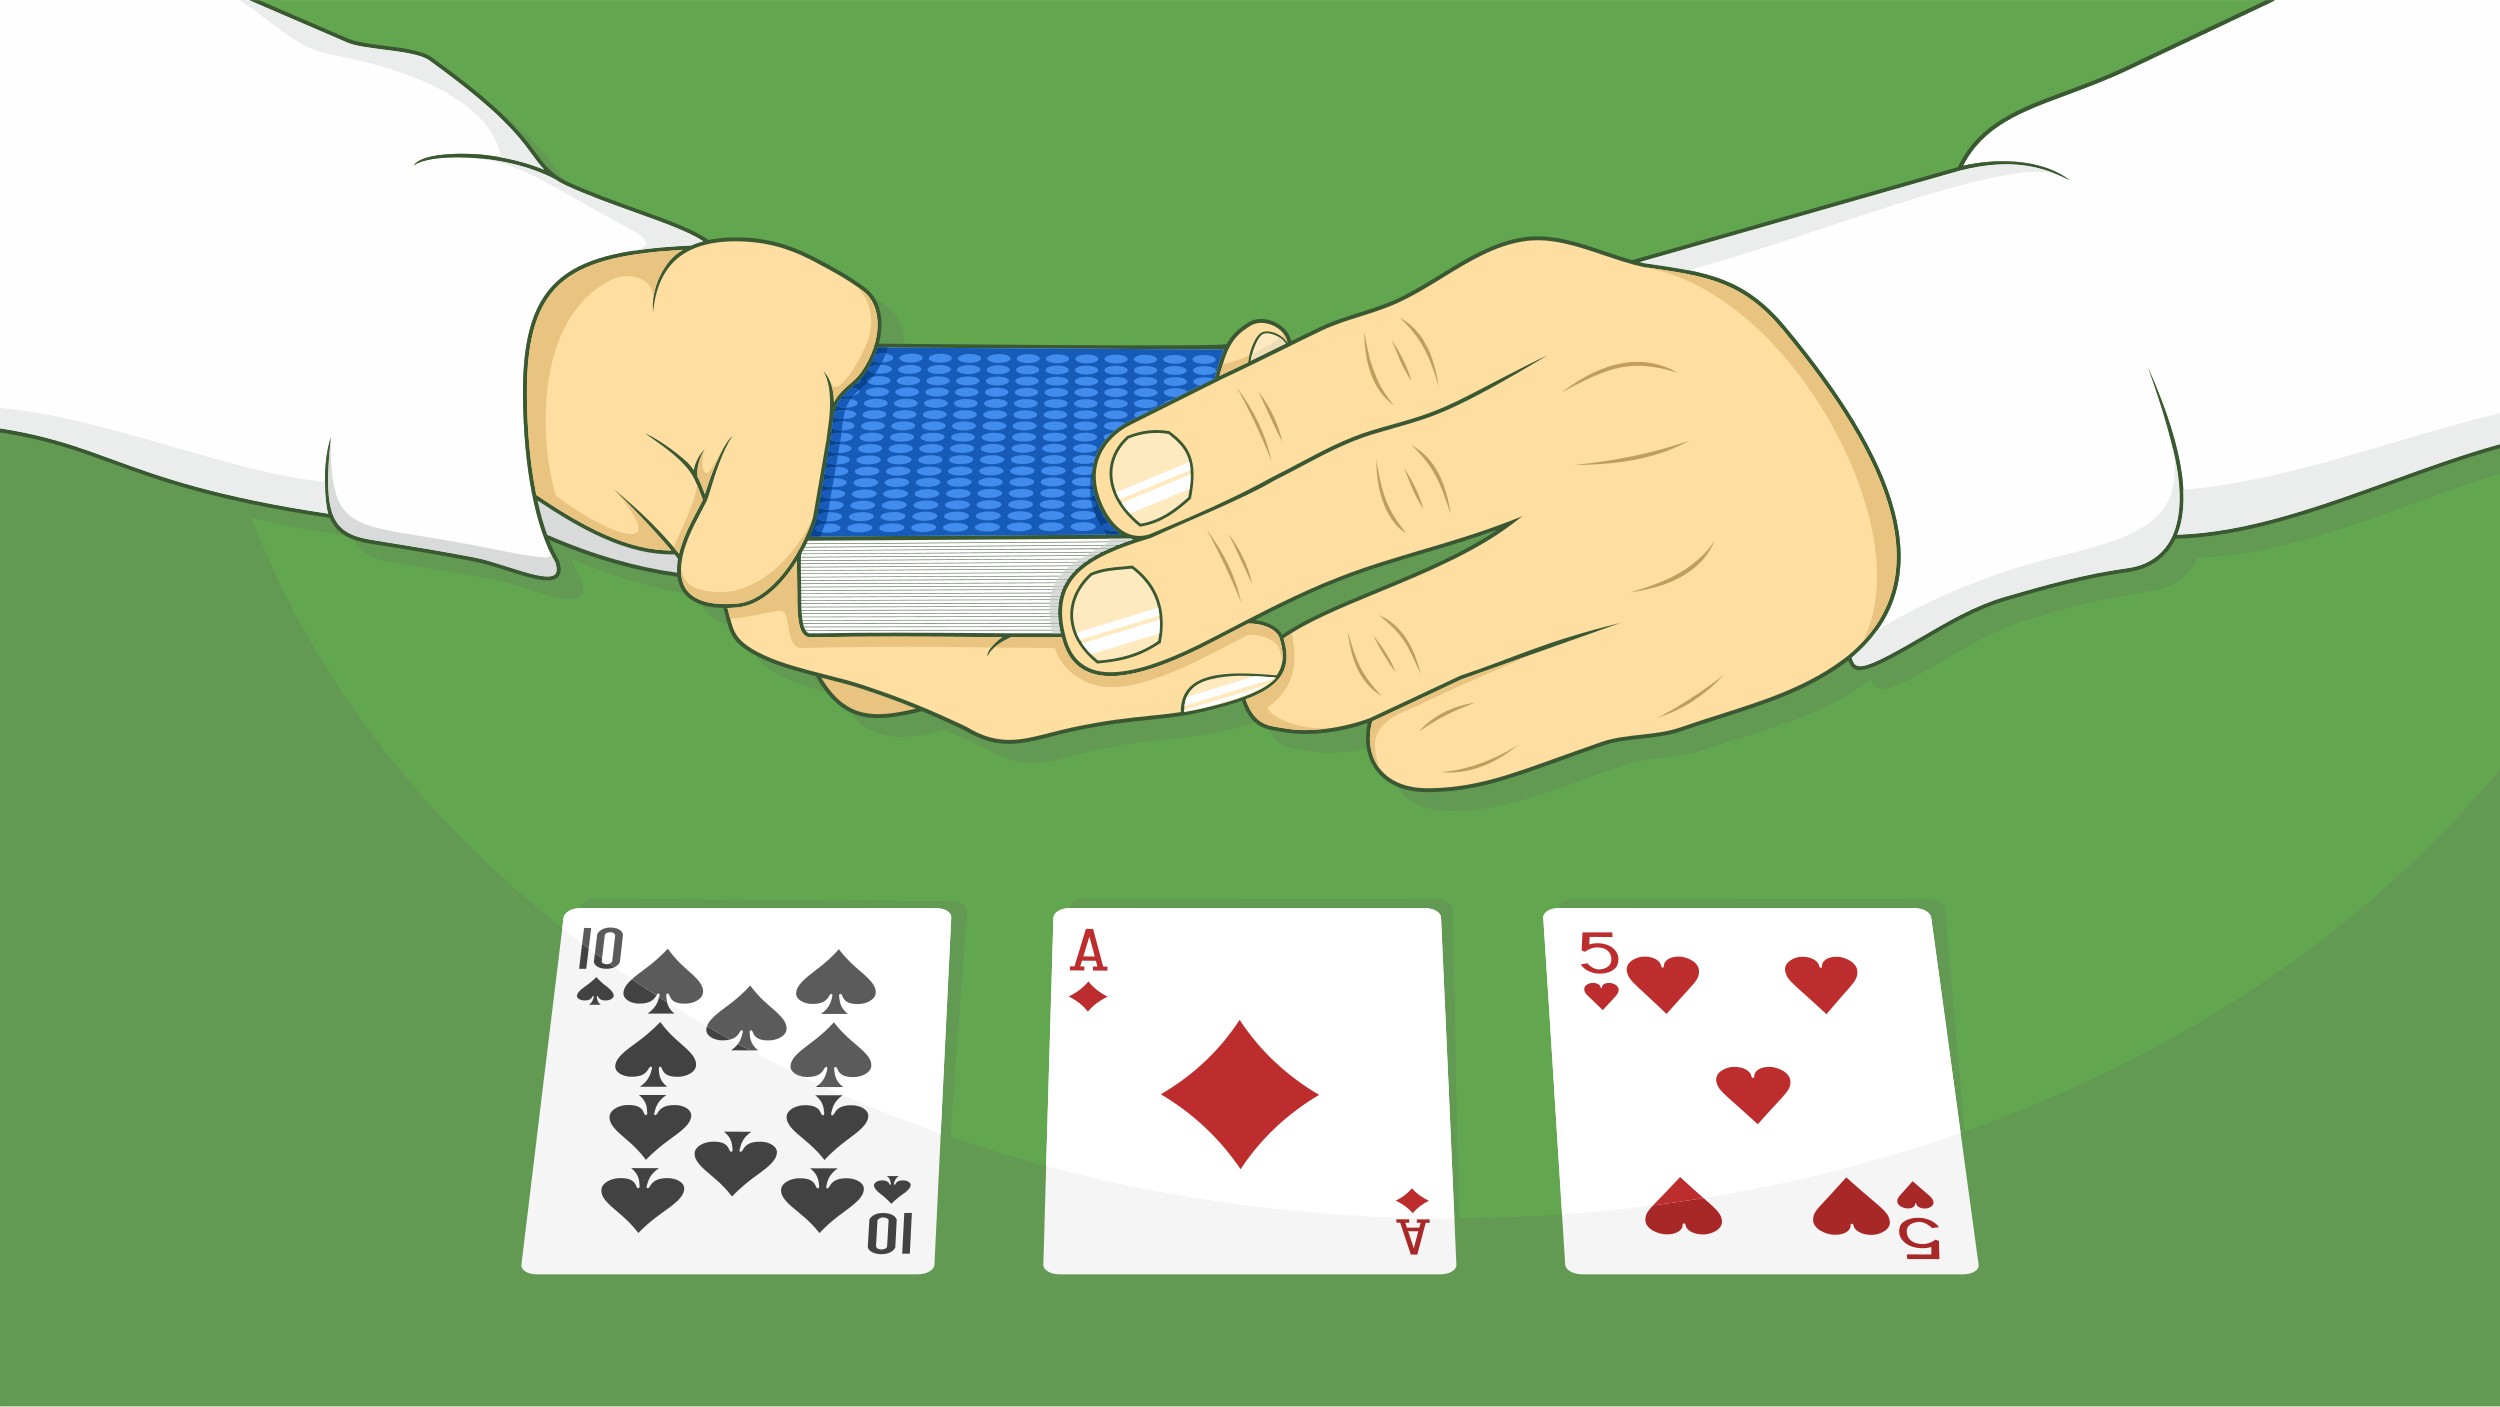 <?xml version="1.0" encoding="UTF-8"?>
<!DOCTYPE svg PUBLIC "-//W3C//DTD SVG 1.1//EN" "http://www.w3.org/Graphics/SVG/1.1/DTD/svg11.dtd">
<!-- Creator: CorelDRAW X7 -->
<svg xmlns="http://www.w3.org/2000/svg" xml:space="preserve" width="4191px" height="2358px" version="1.1" style="shape-rendering:geometricPrecision; text-rendering:geometricPrecision; image-rendering:optimizeQuality; fill-rule:evenodd; clip-rule:evenodd"
viewBox="0 0 36642 20611"
 xmlns:xlink="http://www.w3.org/1999/xlink">
 <defs>
  <style type="text/css">
   <![CDATA[
    .fil14 {fill:none}
    .fil11 {fill:#0A448F}
    .fil10 {fill:#165BB7}
    .fil4 {fill:#3A5932}
    .fil19 {fill:#428CED}
    .fil20 {fill:#434242}
    .fil21 {fill:#5B5B5B}
    .fil1 {fill:#629953}
    .fil2 {fill:#62A64F}
    .fil9 {fill:#A2D9F7}
    .fil15 {fill:#C09E5F}
    .fil13 {fill:#D9DADA}
    .fil6 {fill:#E9C480}
    .fil12 {fill:#EBECEC}
    .fil8 {fill:#EFDDB7}
    .fil5 {fill:#FEDEA1}
    .fil0 {fill:#FEFEFE}
    .fil7 {fill:#FFEABF}
    .fil3 {fill:#629953;fill-rule:nonzero}
    .fil22 {fill:#A82727;fill-rule:nonzero}
    .fil23 {fill:#BD2D2D;fill-rule:nonzero}
    .fil17 {fill:whitesmoke;fill-rule:nonzero}
    .fil16 {fill:#FEFEFE;fill-rule:nonzero}
    .fil18 {fill:white;fill-rule:nonzero}
   ]]>
  </style>
 </defs>
 <g id="Layer_x0020_1">
  <g id="_1155196688">
   <rect class="fil0" width="36642" height="20611"/>
   <path class="fil1" d="M3654 0l29689 0 -48 26 -2100 994c-317,150 -618,262 -897,366 -680,252 -1227,455 -1528,1042 244,-58 1039,-186 1567,211 -187,-94 -398,-179 -657,-215 -260,-36 -570,-24 -953,74l-4695 1341c24,6 48,11 72,16l24 4c899,129 1443,208 2050,941 788,950 1373,1868 1588,2694 216,827 62,1561 -626,2144 8,25 16,48 26,67 44,83 137,96 515,-102 167,-88 332,-184 497,-280 387,-226 774,-451 1201,-576 285,-83 582,-168 884,-242 303,-74 611,-138 916,-179 94,-13 184,-37 267,-74 174,-79 318,-215 406,-422 88,-211 121,-495 71,-868 -54,-398 -234,-1016 -440,-1576 286,639 441,1156 497,1568 50,374 19,663 -69,881 1024,-33 2074,-413 3124,-792 534,-193 1068,-387 1600,-534l7 -3 0 14105 -36642 0 0 -14334 4 0c688,105 1136,269 1649,456 688,251 1494,544 3158,794 -55,-167 -86,-755 38,-1117 -62,586 -56,941 41,1161 94,212 278,297 574,343 245,39 495,79 739,121 251,42 501,86 748,133 151,29 325,85 494,139 273,86 533,170 653,130 60,-19 80,-78 41,-198 -147,-255 -263,-606 -344,-1022 -81,-418 -125,-903 -130,-1425 -6,-886 169,-1412 570,-1731 398,-316 1016,-422 1897,-466 55,-25 114,-45 177,-62 -217,-141 -584,-273 -994,-420 -332,-119 -693,-248 -1026,-401 -56,-26 -105,-54 -150,-85 -328,-176 -735,-273 -1107,-308 -447,-43 -838,2 -971,106 149,-221 900,-171 976,-163 310,29 645,101 941,224 -68,-71 -126,-151 -188,-236 -52,-72 -108,-146 -173,-224 -187,-220 -402,-420 -626,-606 -225,-188 -461,-363 -692,-533 -126,-94 -413,-130 -683,-164 -209,-27 -408,-52 -526,-102l-1379 -595 -57 -26 0 0z"/>
   <path class="fil2" d="M3654 0l29689 0 -48 26 -2100 994c-317,150 -618,262 -897,366 -680,252 -1227,455 -1528,1042 96,-23 276,-56 492,-65 -15,17 -28,33 -42,50 -150,12 -312,39 -493,85l-4695 1341c24,6 48,11 72,16l24 4c216,31 411,59 592,94l-467 134c-133,-38 -267,-83 -401,-128 -393,-133 -786,-266 -1189,-206 -443,65 -830,303 -1217,541 -225,139 -451,277 -687,382 -163,72 -335,126 -507,181 -196,61 -391,123 -577,212 -143,68 -283,136 -420,204 -8,-37 -22,-72 -40,-104 -42,-72 -109,-129 -184,-168 -77,-38 -163,-57 -244,-52 -53,5 -103,19 -147,44 -160,93 -258,192 -330,324 -26,46 -4636,-4 -5098,-7 24,-92 37,-185 39,-273 1,-223 -74,-423 -241,-547 -245,-182 -449,-290 -668,-406l-15 -8c-144,-76 -295,-149 -469,-207 -174,-58 -370,-99 -606,-112 -202,-11 -381,1 -538,34 -113,-82 -276,-160 -470,-239 21,-7 43,-13 65,-19 -217,-141 -584,-273 -994,-420 -303,-108 -630,-226 -939,-362 -77,-77 -141,-164 -210,-258 -238,-326 -493,-579 -808,-841 -227,-189 -464,-364 -695,-535 -39,-29 -91,-53 -152,-73 -71,-53 -141,-106 -212,-157 -126,-94 -413,-130 -683,-164 -209,-27 -408,-52 -526,-102l-1379 -595 -57 -26 0 0zm32988 6940l0 4334c-3263,3960 -8938,6580 -15394,6580 -8297,0 -15304,-4328 -17559,-10264 407,95 889,187 1476,275l2 5c104,235 302,328 618,378 240,38 486,77 739,119 249,42 499,87 747,134 148,29 320,84 487,136 281,91 551,176 688,131 94,-31 130,-112 77,-274l-1 -2 -1 -3c-52,-89 -99,-189 -143,-300 323,137 638,250 945,338 319,93 632,159 937,201 9,72 32,140 69,199 44,70 106,128 191,171 103,53 238,83 412,87 13,46 24,89 34,130 69,269 106,410 546,618 218,102 499,180 778,252 200,361 423,531 680,590 255,57 541,4 874,-78 201,84 403,176 633,285 474,290 824,200 1262,88 99,-27 203,-53 316,-77 497,-106 821,-139 1112,-168 276,-28 521,-53 853,-134 197,-48 369,-96 514,-147 136,389 330,418 559,453 24,3 50,7 74,11 191,33 399,29 602,5 220,-28 434,-81 608,-141 -18,77 -26,154 -26,229 2,172 50,331 146,461 96,129 238,228 427,281 99,27 211,42 335,41 677,-3 1185,-187 1957,-466 184,-66 382,-137 599,-212 182,-64 378,-86 574,-107 200,-22 401,-44 591,-111 185,-64 377,-125 568,-186 655,-207 1312,-416 1874,-850 7,20 14,38 23,55 60,115 172,143 592,-77 170,-89 335,-185 500,-281 384,-224 768,-447 1189,-571 284,-83 580,-168 881,-241 300,-74 606,-137 910,-178 99,-13 195,-39 283,-79 174,-78 321,-211 416,-410 1042,-28 2105,-412 3168,-797 420,-152 840,-304 1258,-433l0 0zm-16687 1854c-419,164 -825,362 -1228,567 77,9 154,29 221,61 78,36 142,88 175,154 339,-240 842,-447 1384,-670 596,-247 1242,-513 1761,-862 -371,134 -730,241 -1082,345 -415,123 -822,244 -1231,405l0 0z"/>
   <path id="path14" class="fil3" d="M28958 18394c8,78 -87,140 -213,140 -891,0 -1780,0 -2668,0 -887,0 -1775,0 -2663,0 -124,0 -230,-63 -236,-141 -52,-847 -106,-1694 -158,-2542 -52,-847 -105,-1694 -158,-2542 -6,-78 90,-141 212,-141 865,2 1730,4 2596,6 866,2 1733,3 2600,5 124,0 228,64 236,141 74,846 151,1691 226,2537 74,846 151,1691 226,2537l0 0z"/>
   <path id="path14_0" class="fil3" d="M21399 18406c0,79 -99,141 -228,141 -901,-3 -1803,-4 -2702,-7 -900,-2 -1799,-4 -2698,-6 -127,0 -230,-63 -228,-141 23,-847 44,-1695 68,-2542 24,-847 48,-1695 71,-2542 2,-79 101,-141 223,-141 856,2 1716,4 2576,6 860,2 1723,3 2585,5 122,0 224,63 226,141 16,848 33,1696 51,2543 17,848 37,1696 56,2543l0 0z"/>
   <path id="path14_1" class="fil3" d="M13800 18394c-6,78 -113,140 -243,140 -911,0 -1823,0 -2733,0 -910,0 -1819,0 -2730,0 -127,0 -225,-63 -215,-141 103,-847 204,-1695 308,-2542 103,-847 206,-1695 309,-2542 11,-79 117,-141 240,-140 869,7 1739,13 2609,19 870,6 1742,13 2614,18 126,1 222,65 216,142 -63,842 -127,1683 -189,2523 -62,841 -123,1682 -186,2523l0 0z"/>
   <path class="fil4" d="M36642 6507l0 59c-529,147 -1055,338 -1588,530 -1063,385 -2126,769 -3169,798 -94,199 -241,332 -415,410 -89,40 -184,65 -284,79 -303,41 -609,104 -909,177 -301,74 -597,159 -881,242 -422,124 -805,347 -1189,570 -165,97 -330,193 -500,281 -420,221 -532,193 -592,78 -9,-17 -16,-36 -23,-55 -562,434 -1219,642 -1874,850 -192,60 -383,122 -568,186 -190,67 -391,89 -592,111 -195,21 -391,42 -574,106 -217,75 -415,147 -598,213 -772,278 -1281,462 -1957,466 -125,1 -236,-14 -335,-41 -189,-53 -331,-152 -427,-282 -96,-129 -145,-288 -146,-460 0,-75 8,-152 26,-230 -175,61 -388,114 -609,141 -202,25 -411,28 -601,-5 -24,-4 -50,-7 -75,-11 -228,-35 -422,-64 -559,-452 -145,51 -316,99 -513,147 -332,81 -577,105 -853,134 -291,28 -615,61 -1112,167 -114,24 -217,51 -316,77 -438,112 -787,202 -1262,-87 -230,-109 -433,-201 -633,-285 -334,82 -620,135 -874,77 -257,-58 -479,-228 -681,-589 -279,-73 -560,-150 -777,-253 -441,-207 -477,-348 -545,-618 -11,-40 -22,-84 -35,-130 -174,-3 -309,-34 -412,-86 -86,-44 -148,-102 -191,-171 -37,-60 -60,-127 -70,-200 -305,-42 -617,-108 -937,-200 -307,-89 -622,-201 -944,-339 44,112 91,212 143,301l1 2 1 3c53,161 17,243 -77,274 -137,44 -407,-41 -688,-131 -167,-53 -339,-108 -487,-136 -248,-48 -498,-92 -747,-134 -253,-43 -499,-82 -739,-120 -317,-50 -514,-142 -618,-378l-2 -5c-1691,-251 -2506,-548 -3202,-802 -508,-185 -953,-347 -1633,-451l0 -58 4 0c688,105 1136,269 1649,456 688,251 1494,544 3158,794 -55,-167 -86,-755 38,-1117 -62,586 -56,941 41,1161 94,212 278,297 574,343 245,39 495,79 739,121 251,42 501,86 748,133 151,29 325,85 494,139 273,86 533,170 653,130 60,-19 80,-78 41,-198 -147,-255 -263,-606 -344,-1022 -81,-418 -125,-903 -130,-1425 -6,-886 169,-1412 570,-1731 398,-316 1016,-422 1897,-466 55,-25 114,-45 177,-62 -217,-141 -584,-273 -994,-420 -332,-119 -693,-248 -1026,-401 -56,-26 -105,-54 -150,-85 -328,-176 -735,-273 -1107,-308 -447,-43 -838,2 -971,106 149,-221 900,-171 976,-163 310,29 645,101 941,224 -68,-71 -126,-151 -188,-236 -52,-72 -108,-146 -173,-224 -187,-220 -402,-420 -626,-606 -225,-188 -461,-363 -692,-533 -126,-94 -413,-130 -683,-164 -209,-27 -408,-52 -526,-102l-1379 -595 -57 -26 69 0 73 0 1317 568c111,47 306,72 510,98 278,35 572,72 710,175 231,170 468,346 695,534 314,262 570,515 808,841 133,182 247,338 477,444 331,152 691,281 1022,400 442,158 834,299 1049,455 156,-33 335,-45 538,-35 235,13 432,55 606,113 174,57 325,130 469,206l15 9c219,116 423,224 667,405 168,125 243,325 241,547 -1,88 -14,181 -38,274 461,3 5071,52 5097,6 73,-132 171,-230 330,-323 45,-26 95,-40 148,-44 81,-5 167,13 243,52 76,38 143,96 184,167 19,33 33,68 40,105 138,-68 277,-136 420,-204 187,-90 382,-151 578,-213 171,-55 343,-109 507,-180 236,-105 462,-244 687,-383 387,-238 774,-475 1217,-541 403,-59 796,73 1189,207 134,44 267,90 400,127l4774 -1363c315,-658 922,-870 1582,-1115 277,-103 577,-214 893,-364l2044 -968 67 0 61 0 -48 26 -2100 994c-317,150 -618,262 -897,366 -680,252 -1227,455 -1528,1042 244,-58 1039,-186 1567,211 -187,-94 -398,-179 -657,-215 -260,-36 -570,-24 -953,74l-4695 1341c24,6 48,11 72,16l24 4c899,129 1443,208 2050,941 788,950 1373,1868 1588,2694 216,827 62,1561 -627,2144 9,25 17,48 27,67 44,83 137,96 514,-102 168,-88 333,-184 498,-280 387,-226 774,-451 1201,-576 285,-83 582,-168 884,-242 303,-74 611,-138 916,-179 94,-13 184,-37 267,-74 174,-79 318,-215 406,-422 88,-211 121,-495 71,-868 -54,-398 -234,-1016 -440,-1576 286,639 441,1156 497,1568 50,374 19,663 -69,881 1024,-33 2074,-413 3124,-792 534,-193 1068,-387 1600,-534l7 -3 0 1 0 0zm-17017 2010c-419,164 -825,362 -1227,568 75,8 153,29 220,60 78,37 142,88 175,154 339,-239 841,-446 1383,-670 597,-247 1242,-513 1762,-862 -371,135 -730,241 -1082,345 -415,123 -822,244 -1231,405l0 0z"/>
   <path class="fil5" d="M12114 6436c8,-51 14,-103 20,-155 6,-50 12,-100 20,-150 18,-189 14,-331 -2,-441 -17,-108 -46,-186 -81,-250 141,148 151,367 152,454 10,-21 22,-42 35,-62 57,-83 125,-144 194,-203 63,-55 126,-110 175,-183 149,-214 234,-463 236,-686 1,-205 -66,-388 -219,-501 -239,-178 -442,-285 -659,-400l-15 -9c-141,-75 -290,-147 -460,-203 -170,-56 -362,-97 -591,-109 -440,-23 -761,62 -980,239 -217,178 -334,449 -367,798 -33,-382 171,-712 331,-842 33,-26 68,-51 105,-74 -802,48 -1370,156 -1738,447 -385,307 -554,819 -547,1686 4,518 48,999 129,1414l9 46c339,230 679,438 1018,587 321,140 641,227 961,227 -112,-133 -405,-471 -848,-903 384,317 708,634 961,951 35,-147 98,-305 178,-463l171 -328c-13,-30 -23,-58 -33,-85l0 0c-54,-142 -104,-274 -205,-390 -153,-178 -353,-318 -548,-455l-66 -47c249,110 577,371 658,464 23,27 43,54 62,82 8,-89 75,-233 159,-309 -71,113 -121,257 -106,401 39,74 68,152 99,233l10 24 23 -73c38,-123 215,-639 383,-783 -150,214 -264,586 -328,800 -20,63 -35,112 -46,140l1 2 -182 350c-134,263 -217,523 -200,731 6,79 27,151 64,212 38,61 93,112 169,151 129,65 317,95 576,74 234,-18 446,-168 623,-366 248,-277 426,-651 502,-903l197 -1140 0 0z"/>
   <path class="fil6" d="M9876 8020c26,31 52,63 77,94 35,-147 98,-305 178,-463l171 -328c-13,-30 -23,-58 -33,-85l0 0c-17,-43 -33,-86 -50,-127 -56,324 -226,607 -343,909z"/>
   <path class="fil6" d="M9983 8297c-3,38 -3,75 0,111 6,79 27,151 64,212 38,61 93,112 169,151 129,65 317,95 576,74 234,-18 446,-168 623,-366 243,-272 419,-637 498,-888 -357,755 -958,1121 -1408,1084 -233,-18 -502,-55 -522,-378l0 0z"/>
   <path class="fil6" d="M12170 5598l1 0 -1 0 0 0zm5 11c43,114 47,227 48,285 10,-21 22,-42 35,-62 57,-83 125,-144 194,-203 63,-55 126,-110 175,-183 149,-214 234,-463 236,-686 1,-205 -66,-388 -219,-501 -30,-23 -61,-45 -91,-66 274,279 263,629 98,956 -181,360 -398,645 -476,460l0 0z"/>
   <path class="fil6" d="M9577 4367c37,-291 196,-528 326,-634 33,-26 68,-51 105,-74 -802,48 -1370,156 -1738,447 -385,307 -554,819 -547,1686 4,518 48,999 129,1414l9 46c73,50 148,99 221,147l7 4 5 3 2 1 7 4 4 4 2 1 7 4 4 2 3 2 6 4 3 2 4 3 7 4 2 1 4 3 7 4 1 1 5 4 7 4 0 0 7 4 6 4 1 1 7 4 4 3 2 1 7 4 3 2 4 2 7 4 2 2 4 2 7 4 2 2 5 3 7 4 0 0 6 4 7 4 0 0 6 4 7 4 7 4 4 3 2 1 7 5c197,118 393,224 589,310 321,140 641,226 961,227 -112,-133 -405,-471 -848,-903 939,1068 -136,647 -841,102 -233,-715 -360,-2626 844,-3181 205,-94 584,-26 582,282l0 1z"/>
   <path class="fil6" d="M10329 6583c-71,113 -121,257 -106,401 39,74 68,152 99,233l10 24 23 -73c28,-93 136,-409 259,-620l0 -1c-147,232 -226,447 -283,370 -38,-52 -55,-165 -2,-334l0 0z"/>
   <path class="fil6" d="M12631 10093c-158,-53 -348,-101 -544,-151l-50 -14c185,313 385,462 615,514 224,51 478,11 772,-58l-24 -10c-239,-98 -481,-186 -769,-281l0 0z"/>
   <path class="fil5" d="M12101 9886c196,49 385,98 548,152 291,97 534,185 772,282 239,97 476,203 752,334l2 1 1 1c454,278 793,191 1219,81 101,-26 207,-53 318,-77 499,-106 826,-139 1118,-169 161,-16 311,-31 475,-57 -1,-301 168,-453 430,-520 257,-67 607,-50 974,-18 103,-139 115,-312 44,-544 -21,-66 -82,-119 -160,-155 -91,-43 -204,-63 -302,-58 -108,56 -217,113 -326,169l-195 102c-503,261 -988,459 -1377,493 -398,34 -698,-101 -818,-511 -5,-18 -10,-35 -15,-53 -240,0 -489,0 -742,-2 -92,42 -169,87 -227,134 -58,48 -98,97 -118,145 -17,-84 148,-241 218,-280l-342 -2c-822,-6 -1644,-12 -2467,5 -99,2 -149,-83 -173,-213 -22,-117 -24,-273 -24,-429 -1,-80 -3,-161 -3,-236 -2,-92 -3,-176 -2,-243 -67,105 -141,208 -224,300 -185,208 -409,364 -661,384 -47,4 -91,6 -134,7 12,42 21,80 30,115 65,252 98,384 514,580 245,115 578,201 895,282l0 0z"/>
   <path class="fil6" d="M18794 9691c13,-97 -1,-209 -40,-339 -21,-66 -82,-119 -160,-155 -91,-43 -204,-63 -302,-58 -108,56 -217,113 -326,169l-195 102c-503,261 -988,459 -1377,493 -398,34 -698,-101 -818,-511 -5,-18 -10,-35 -15,-53 -240,0 -489,0 -742,-2 -92,42 -169,87 -227,134 -7,6 -13,12 -20,18 292,3 605,6 989,6 5,18 10,35 15,53 120,410 420,545 818,510 389,-33 874,-231 1377,-493l195 -101c109,-57 218,-113 326,-169 98,-5 211,15 302,58 78,37 139,89 160,155 20,66 33,126 40,183l0 0zm-4267 -203c51,-65 124,-129 165,-152l-342 -2c-822,-6 -1644,-12 -2466,5 -100,2 -150,-83 -174,-213 -22,-117 -24,-273 -24,-429 -1,-80 -3,-161 -3,-236 -2,-92 -3,-176 -2,-243 -67,105 -141,208 -224,300 -185,208 -409,364 -661,384 -47,4 -91,6 -134,7 12,42 21,80 30,115 4,14 7,27 11,40 30,-2 61,-3 93,-6 766,-100 686,-264 778,224 25,130 74,215 174,213 1400,-29 2031,-17 2779,-7l0 0z"/>
   <path class="fil6" d="M18793 9694c15,-98 1,-210 -39,-342 -21,-66 -82,-119 -160,-155 -91,-43 -204,-63 -302,-58 -108,56 -217,113 -326,169l-195 102c-503,261 -988,459 -1377,493 -398,34 -698,-101 -818,-511 -5,-18 -10,-35 -15,-53 -42,0 -85,0 -128,0 37,487 519,765 961,726 389,-33 874,-231 1377,-493l195 -101c109,-57 218,-113 326,-169 98,-5 211,15 302,58 78,36 139,89 160,155 19,64 33,123 39,179l0 0z"/>
   <path class="fil5" d="M17922 5484c124,-58 247,-117 370,-176 11,-86 38,-185 73,-266 35,-82 80,-148 127,-170l2 -2c55,-26 137,-17 211,15 65,28 127,75 165,134 -6,-35 -18,-67 -35,-98 -36,-62 -94,-112 -160,-145 -68,-33 -143,-51 -214,-45 -44,3 -86,14 -123,36 -149,87 -241,178 -308,301 -63,112 -106,253 -157,440l49 -24 0 0z"/>
   <path class="fil6" d="M17922 5484c124,-58 247,-117 370,-176 4,-33 11,-68 19,-102 -129,59 -259,102 -389,130 -16,53 -32,110 -49,172l49 -24zm858 -557c35,25 67,56 90,92 -6,-35 -18,-67 -35,-98 -5,-8 -11,-16 -16,-24 -13,10 -26,20 -39,30z"/>
   <path class="fil7" d="M17688 10366c-104,26 -209,47 -315,66l-18 2 0 -18c5,-263 138,-398 384,-461 134,-35 297,-52 436,-53 165,0 333,11 498,24l32 3 -22 24c-9,8 -17,16 -26,24 -104,94 -244,160 -373,211 -191,75 -397,130 -596,178l0 0z"/>
   <path class="fil7" d="M16088 9675c-48,-39 -92,-81 -134,-127 -133,-147 -224,-328 -226,-530 -2,-178 67,-345 179,-482 30,-37 62,-70 96,-102l2 -2 3 -1c152,-61 295,-75 455,-88 40,-4 80,-7 120,-11l6 -1 5 4c139,107 255,239 326,401 90,206 96,429 57,647l-1 7 -5 4c-253,181 -565,265 -872,285l-6 0 -5 -4 0 0z"/>
   <path class="fil0" d="M15991 9587c-13,-13 -25,-26 -37,-39 -34,-38 -66,-79 -94,-121l1138 -349c3,67 1,135 -6,203l-1001 306 0 0zm-163 -213c-19,-33 -36,-68 -50,-104l1197 -366c8,37 14,76 18,114l-1165 356 0 0z"/>
   <path class="fil7" d="M17127 6359c120,92 228,191 282,335 68,180 43,402 9,586l-1 6 -4 3c-100,89 -203,174 -317,243 -117,69 -238,116 -371,140l-7 1 -5 -5c-55,-44 -107,-93 -154,-146 -134,-148 -237,-330 -253,-532 -13,-176 42,-341 154,-478 24,-30 51,-58 80,-85l2 -2 2 -1c95,-38 193,-64 294,-75 95,-10 189,-8 282,8l4 0 3 2 0 0z"/>
   <path class="fil7" d="M18331 5285c142,-70 285,-140 427,-210l86 -42c-35,-53 -92,-96 -152,-122 -68,-30 -137,-38 -182,-17l-1 1c-37,18 -76,79 -109,156 -31,72 -55,156 -69,234l0 0z"/>
   <path class="fil8" d="M18331 5285c142,-70 285,-140 427,-210l86 -42c-22,-35 -54,-64 -89,-88 -134,97 -268,177 -402,242 -9,33 -17,66 -22,98z"/>
   <path class="fil9" d="M11870 7862l4562 -30c-12,-8 -25,-17 -37,-25 -157,-115 -272,-312 -339,-513 -82,-248 -62,-463 15,-641 94,-220 277,-382 468,-478 317,-159 620,-311 922,-462l343 -171c46,-173 86,-308 135,-421l-5073 -30c-42,133 -107,267 -191,388 -54,78 -120,135 -185,193 -66,57 -132,115 -184,192 -79,118 -97,273 -115,423 -6,54 -12,107 -21,158 -65,381 -132,763 -196,1143l-1 3c-24,80 -59,173 -103,271l0 0z"/>
   <path class="fil10" d="M11870 7862l4562 -30c-12,-8 -25,-17 -37,-25 -157,-115 -272,-312 -339,-513 -82,-248 -62,-463 15,-641 94,-220 277,-382 468,-478 317,-159 620,-311 922,-462l343 -171c46,-173 86,-308 135,-421l-5073 -30c-42,133 -107,267 -191,388 -54,78 -120,135 -185,193 -66,57 -132,115 -184,192 -79,118 -97,273 -115,423 -6,54 -12,107 -21,158 -65,381 -132,763 -196,1143l-1 3c-24,80 -59,173 -103,271l0 0z"/>
   <path class="fil11" d="M11870 7862l150 -1c43,-98 78,-190 102,-270l1 -3c64,-380 131,-762 196,-1143 9,-51 15,-104 22,-158 17,-150 35,-305 114,-423 52,-77 118,-135 183,-192 66,-58 132,-115 186,-193 84,-121 149,-254 190,-387l-148 -1c-42,133 -107,267 -191,388 -54,78 -120,135 -185,193 -66,57 -132,115 -184,192 -79,118 -97,273 -115,423 -6,54 -12,107 -21,158 -65,381 -132,763 -196,1143l-1 3c-24,80 -59,173 -103,271l0 0z"/>
   <path class="fil11" d="M16218 7833l214 -1c-12,-8 -25,-17 -37,-25 -157,-115 -272,-312 -339,-513 -51,-156 -63,-298 -45,-427l0 0c-116,529 89,754 207,966l0 0z"/>
   <path class="fil12" d="M7340 2303c217,39 436,100 638,183 -68,-71 -126,-151 -188,-236 -52,-72 -108,-146 -173,-224 -187,-220 -402,-420 -626,-606 -225,-188 -461,-363 -692,-533 -126,-94 -413,-130 -683,-164 -209,-27 -408,-52 -526,-102l-1379 -595 -58 -26 -149 0c440,264 814,697 1318,791 1819,339 2442,988 2518,1512l0 0 0 0z"/>
   <path class="fil12" d="M0 5976l0 300 4 1c688,105 1136,269 1649,456 688,251 1494,544 3158,794 -27,-81 -48,-262 -48,-467 -1419,-138 -3182,-938 -4763,-1084z"/>
   <path class="fil12" d="M8139 2627c-328,-176 -735,-273 -1107,-308 -26,-2 -52,-4 -77,-7 673,56 1331,532 1905,839 548,293 823,426 422,523 251,-40 533,-64 850,-79 55,-25 114,-45 177,-62 -217,-141 -584,-273 -994,-420 -332,-119 -693,-248 -1026,-401 -56,-26 -105,-54 -150,-85l0 0z"/>
   <path class="fil13" d="M4849 6410c-62,586 -56,941 41,1161 94,212 278,297 574,343 245,39 495,79 739,120 251,43 501,87 748,134 151,29 325,85 494,139 273,86 533,170 653,130 60,-20 80,-78 41,-198 -23,-40 -45,-82 -67,-127 78,153 -721,-58 -1494,-190 -1448,-248 -1743,-149 -1729,-1512z"/>
   <path class="fil12" d="M32000 7175c15,269 -19,488 -89,660 1024,-33 2074,-413 3124,-792 534,-194 1068,-387 1600,-534l7 -3 0 -453c-1546,370 -3133,1005 -4642,1122l0 0z"/>
   <path class="fil14" d="M31943 7179l0 0m57 -4c1509,-117 3096,-752 4642,-1122"/>
   <g>
    <path class="fil12" d="M30126 2543c-134,-53 -280,-96 -446,-119 -260,-36 -570,-24 -953,74l-4695 1341c24,6 48,11 72,16l24 4c224,33 426,61 613,99l0 0c1795,-472 4552,-1635 5385,-1415l0 0zm0 0l0 0 0 0z"/>
   </g>
   <path class="fil12" d="M27511 9242c-101,139 -224,271 -372,396 9,25 17,48 27,67 44,83 137,96 515,-102 167,-88 332,-184 497,-280 387,-226 774,-451 1201,-576 285,-83 582,-168 884,-242 303,-74 611,-138 916,-179 94,-13 184,-37 267,-74 174,-79 318,-215 406,-422 88,-211 121,-495 71,-868 -20,-143 -55,-316 -103,-503 303,1285 -685,1445 -1854,1745 -871,224 -1842,642 -2455,1038l0 0 0 0z"/>
   <polygon class="fil15" points="18355,7026 17784,5670 18686,5392 19939,4728 21456,4396 23630,4349 25365,5419 25717,9944 24631,10540 22980,10784 21869,11314 21110,11394 20528,10811 20921,10419 24579,9335 23427,8820 20555,10066 20135,10364 19336,10269 19512,9253 20161,8846 23115,7980 22600,7261 20352,7953 17696,9211 16840,8006 19512,6909 21083,6266 22980,5297 22560,4877 21340,5662 19282,6435 "/>
   <path class="fil5" d="M18677 10016c-97,88 -236,163 -420,232 126,356 305,384 514,415 24,4 49,7 75,12 185,32 388,28 585,4 238,-29 467,-89 646,-156l1329 -623c782,-258 1185,-486 2345,-773l-2325 826 -1313 617c-24,86 -35,172 -35,255 2,159 46,306 135,426 89,119 221,211 397,260 93,26 200,40 318,40 667,-4 1172,-187 1939,-464 182,-66 380,-136 599,-213 189,-65 388,-86 586,-108 198,-22 395,-44 579,-108 191,-67 380,-127 569,-187 663,-211 1327,-421 1888,-865 681,-568 834,-1286 623,-2097 -213,-817 -794,-1728 -1577,-2672 -593,-717 -1128,-794 -2014,-921l-27 -4c-197,-42 -393,-109 -589,-175 -387,-131 -773,-262 -1163,-204 -431,64 -812,298 -1194,534 -227,139 -455,279 -695,385 -166,73 -339,128 -513,183 -194,61 -389,123 -570,209 -199,95 -400,195 -600,294 -275,135 -547,270 -823,398l-459 229c-312,156 -624,311 -922,461 -180,91 -353,243 -442,450 -72,165 -89,367 -13,599 64,192 172,378 319,485 110,81 244,116 398,75 9,-3 18,-6 27,-9 620,-259 1234,-526 1799,-839 132,-65 264,-135 396,-205 342,-182 682,-362 1058,-476 122,-37 230,-67 329,-95 358,-102 602,-171 1067,-407 173,-87 946,-497 1174,-595 -1365,813 -1649,893 -2226,1057 -98,28 -204,58 -327,95 -371,112 -708,291 -1049,472 -130,69 -260,139 -396,206 -453,272 -1291,600 -1805,841l-1 1c-11,3 -22,6 -33,9 -466,141 -831,293 -1049,516 -219,226 -290,528 -160,970 111,377 388,502 759,469 380,-33 857,-228 1354,-486l196 -101c545,-284 1091,-570 1664,-794 411,-163 819,-283 1235,-407 417,-123 842,-249 1285,-420l191 -74 -163 124c-552,416 -1283,718 -1954,995 -545,225 -1051,433 -1384,673 85,290 45,496 -137,661l0 0zm1571 181c-156,-92 -268,-223 -347,-385 -78,-160 -124,-350 -148,-559 62,209 107,370 184,521 71,141 171,272 311,423zm207 -347c-85,-106 -277,-412 -322,-536 68,89 132,177 187,267 56,90 102,179 135,269zm371 31c-97,-204 -163,-368 -262,-511 -86,-124 -199,-231 -354,-358 167,70 295,186 395,336 99,148 169,330 221,533l0 0zm3793 -1488c238,-138 411,-312 515,-475 -97,230 -260,400 -473,522 -211,123 -472,198 -769,241 273,-80 525,-169 727,-288l0 0zm-21 -2929c-672,-207 -979,-108 -1711,285 320,-243 619,-382 897,-429 295,-50 567,3 814,144l0 0zm156 994c-202,115 -443,204 -722,264 -279,59 -598,90 -958,91 587,-61 1123,-162 1680,-355l0 0zm-4483 898c-67,-181 -96,-392 -99,-621 99,621 206,770 433,1076 -154,-88 -266,-271 -334,-455zm416 -1769c-160,-257 -182,-346 -291,-617 65,105 125,208 175,311 50,103 90,205 116,306zm-592 -103c-68,-183 -96,-393 -100,-623 80,426 87,422 154,603 77,209 139,291 279,475 -159,-117 -265,-272 -333,-455l0 0zm768 1977c-161,-257 -180,-351 -290,-618 65,104 125,208 174,310 50,103 91,206 116,308l0 0zm400 74c-152,-448 -226,-677 -572,-1011 173,95 299,234 391,407 91,172 147,377 181,604zm-2470 -1061c-97,-183 -249,-526 -347,-737 88,118 162,238 220,361 58,122 101,248 127,376l0 0zm-2074 1242l-13 2 -10 -9c-63,-51 -119,-105 -169,-159 -164,-181 -248,-373 -263,-557 -14,-185 43,-360 163,-507 27,-33 56,-64 88,-94l4 -3 5 -2c106,-43 209,-69 310,-80 101,-11 201,-7 300,9l7 1 5 5c143,107 247,209 302,358 56,146 62,336 9,618l-1 9 -8 7c-108,97 -214,184 -331,254 -118,70 -246,122 -398,148l0 0zm240 1004c79,181 110,406 56,688l-3 17 -15 5c-238,153 -451,252 -903,292l-12 2 -11 -8c-55,-45 -104,-92 -148,-140 -163,-180 -235,-373 -237,-558 -2,-184 68,-361 188,-509 32,-39 67,-75 105,-110l4 -4 4 -1c167,-68 314,-80 473,-93 43,-4 87,-8 130,-13l11 0 9 6c141,107 269,244 349,426l0 0zm3841 1998c100,-115 219,-206 356,-276 136,-69 290,-118 461,-146 -154,62 -299,119 -440,192 -127,66 -253,146 -377,230l0 0zm310 596c395,-24 831,-195 1160,-412 -176,144 -358,257 -550,329 -193,73 -395,105 -610,83zm3176 -795c250,-111 761,-453 978,-628 -150,162 -305,288 -459,387 -178,114 -355,191 -519,241l0 0zm-3199 -4857c-128,-430 -244,-699 -572,-1010 173,94 299,234 391,407 91,172 147,376 181,603zm-3083 2157c88,119 162,239 220,361 58,123 101,248 127,376 -113,-235 -232,-513 -347,-737l0 0zm-320 -63c129,173 236,348 322,527 84,179 147,362 185,548 -126,-323 -339,-774 -507,-1075zm949 -1007c-125,-320 -339,-779 -507,-1075 129,173 236,348 322,527 84,179 147,361 185,548z"/>
   <path class="fil6" d="M18677 10016c-97,88 -236,163 -420,232 126,356 305,384 514,415 24,4 49,7 75,12 185,32 388,28 585,4 -330,-12 -719,-93 -860,-304 372,-275 468,-597 361,-1100 -41,27 -81,53 -118,80 85,290 45,496 -137,661l0 0z"/>
   <path class="fil6" d="M22499 9572l-1073 381 -1313 617c-24,86 -35,172 -35,255 2,159 46,306 135,426 -83,-304 -95,-456 65,-630 134,-146 332,-197 600,-328 464,-227 1071,-486 1621,-721l0 0z"/>
   <path class="fil6" d="M27298 9409c501,-533 600,-1181 413,-1900 -213,-817 -794,-1728 -1577,-2672 -593,-717 -1128,-794 -2014,-921l-27 -4c1110,196 2105,1164 2742,2292 624,1107 899,2367 463,3205l0 0z"/>
   <path class="fil0" d="M11842 7923c-7,14 -13,28 -20,41l4699 -30c29,-11 60,-21 91,-31 -16,-3 -31,-7 -46,-11l-4724 31zm-24 49c-7,14 -14,28 -20,41l4587 -28c37,-14 75,-29 114,-43l-4681 30zm-25 50c-7,13 -14,27 -22,41l4493 -28c33,-14 67,-29 102,-42l-4573 29zm-26 48c-7,14 -15,28 -22,42l4411 -26c29,-15 60,-29 91,-42l-4480 26zm-24 49c-2,11 -3,25 -4,41l4321 -24c26,-14 53,-29 81,-42l-4398 25 0 0zm-4 49c-1,12 -1,26 -1,41l4238 -22c23,-15 46,-29 71,-43l-4308 24zm-1 49c0,12 0,26 0,40l4164 -20c20,-15 41,-29 62,-43l-4226 23 0 0zm0 48c0,14 0,27 0,41l4099 -20c18,-14 36,-28 54,-42l-4153 21 0 0zm0 49c0,13 0,27 0,41l4043 -19c15,-14 30,-28 47,-42l-4090 20zm0 49l1 41 3992 -17c6,-7 12,-14 19,-20 7,-8 15,-15 22,-23l-4034 18 0 1zm1 48l1 42 3948 -17c12,-14 24,-28 36,-42l-3985 17 0 0zm1 49l0 1 1 40 3910 -15c10,-14 20,-29 31,-42l-3942 16 0 0zm1 49l0 41 3879 -14c8,-15 17,-28 26,-42l-3905 15 0 0zm0 49l1 40 3851 -13c7,-14 14,-28 23,-42l-3875 15zm1 48c0,14 1,27 1,41l3828 -12c5,-14 12,-28 18,-42l-3847 13zm1 49c0,13 0,27 0,41l3809 -12c5,-14 10,-28 15,-42l-3824 13 0 0zm0 48l0 42 3795 -11c3,-14 7,-28 12,-42l-3807 11zm0 49c0,14 0,28 0,42l3783 -10c3,-15 6,-28 10,-42l-3793 10 0 0zm0 49c1,14 1,28 1,41l3774 -9c2,-14 4,-28 7,-42l-3782 10 0 0zm2 49c0,14 0,27 0,41l3767 -8c1,-15 2,-28 5,-42l-3772 9zm1 49c0,13 1,27 1,40l3762 -7c1,-14 1,-28 3,-42l-3766 9 0 0zm2 48c1,14 1,28 3,41l3757 -6c0,-15 0,-28 1,-42l-3761 7 0 0zm4 49c0,14 2,28 3,41l3755 -6c-1,-14 -1,-28 -2,-42l-3756 7zm4 48c2,15 3,29 5,42l3753 -5c-2,-15 -3,-28 -4,-42l-3754 5 0 0zm7 49c1,8 2,15 3,23 1,6 3,12 4,18l3749 -4c-2,-14 -3,-28 -5,-42l-3751 5zm8 49c4,14 8,28 12,41l3744 -3c-3,-15 -5,-28 -6,-42l-3750 4 0 0zm15 49c5,15 12,29 18,41l3732 -3c-3,-14 -6,-28 -8,-42l-3742 4zm23 49c15,22 33,36 55,40l101 0c795,-15 1590,-9 2385,-4 141,1 282,2 424,3l772 0c-3,-15 -6,-28 -9,-42l-3728 3z"/>
   <path class="fil13" d="M16267 7936l254 -2c29,-11 60,-21 91,-31 -16,-3 -31,-7 -46,-11l-317 2c7,13 13,28 18,42l0 0zm-846 1343c-2,-14 -5,-28 -7,-42l123 0c3,14 6,27 9,42l-125 0 0 0zm-8 -50c-3,-13 -5,-28 -7,-42l122 0c2,14 5,28 8,42l-123 0zm-9 -49c-2,-15 -3,-28 -5,-42l122 0c1,14 3,27 6,42l-123 0zm-6 -50c-2,-13 -3,-28 -5,-42l121 0c2,14 3,28 5,42l-121 0zm-6 -49c-1,-14 -3,-28 -3,-42l121 0c1,14 2,27 4,42l-122 0zm-4 -50c-1,-13 -2,-28 -3,-42l123 0c1,14 1,28 2,42l-122 0zm-3 -49c-1,-14 -1,-28 -2,-42l126 0c-1,14 -1,27 -1,42l-123 0zm-2 -50c0,-13 0,-28 1,-42l128 0c-2,14 -2,28 -3,42l-126 0zm1 -49c0,-15 1,-28 2,-42l131 0c-3,14 -4,27 -5,42l-128 0zm2 -50c1,-14 3,-28 4,-42l135 0c-3,14 -5,28 -7,42l-132 0zm5 -49c2,-15 4,-28 6,-42l139 0c-4,14 -7,27 -10,42l-135 0 0 0zm7 -50c3,-14 6,-28 9,-42l143 0c-5,14 -9,28 -12,42l-140 0zm11 -49c4,-15 8,-28 13,-42l145 -1c-5,14 -10,28 -15,42l-143 1zm15 -50c5,-14 10,-28 16,-42l149 0c-6,14 -13,28 -18,42l-147 0zm19 -49c6,-15 13,-29 21,-42l152 -1c-9,14 -16,28 -23,42l-150 1 0 0zm25 -50c7,-14 16,-28 24,-42l154 0c-9,14 -18,27 -26,42l-152 0 0 0zm29 -50c10,-14 20,-28 31,-42l154 0c-11,13 -21,28 -31,42l-154 0zm37 -49c12,-15 24,-28 38,-42l152 -1c-12,14 -24,28 -36,42l-154 1 0 0zm45 -50c14,-14 29,-29 44,-42l149 -1c-7,8 -15,15 -22,23 -7,6 -13,13 -19,20l-152 0zm53 -50c16,-14 33,-28 51,-42l145 -1c-17,14 -32,28 -47,42l-149 1 0 0zm61 -50c18,-14 37,-28 58,-42l140 -1c-18,14 -36,28 -54,42l-144 1 0 0zm69 -50c21,-14 42,-28 64,-42l138 -1c-21,14 -42,28 -62,43l-140 0zm76 -50c22,-14 45,-28 69,-42l140 -1c-25,14 -48,28 -71,43l-138 0 0 0zm81 -50c24,-14 48,-28 73,-43l149 0c-28,13 -55,28 -81,42l-141 1zm86 -50c24,-14 48,-28 74,-43l168 0c-31,13 -62,27 -91,42l-151 1zm87 -50l75 -43 199 -1c-35,13 -69,28 -102,42l-172 2zm88 -51c24,-14 49,-28 74,-42l245 -2c-39,14 -77,29 -114,43l-205 1z"/>
   <path class="fil13" d="M9887 8123c-344,9 -688,-82 -1031,-232 -326,-143 -652,-340 -978,-558 40,183 87,352 142,504 338,147 666,266 988,358 313,91 618,156 916,197 -3,-65 2,-133 14,-204 -16,-22 -34,-43 -51,-65l0 0z"/>
   <path class="fil16" d="M18668 9944l-1308 400c6,-48 17,-92 33,-130l1001 -307c93,5 186,12 279,19l11 2 -16 16 0 0zm-1313 480l0 -8c0,-3 0,-6 0,-9l1192 -364c-87,57 -185,101 -278,138 -192,75 -397,130 -597,178 -104,25 -209,47 -314,65l-3 0z"/>
   <path class="fil16" d="M17449 6886l-1039 431c-19,-34 -36,-68 -50,-104l1072 -444c9,38 14,77 17,117zm3 62c0,72 -6,145 -15,214l-876 363 -2 -3c-44,-48 -84,-99 -119,-154l1012 -420 0 0z"/>
   <path class="fil1" d="M20176 8629c597,-247 1242,-513 1762,-862 -371,135 -730,241 -1082,345 -415,123 -822,244 -1231,405 -419,164 -825,362 -1227,568 75,8 153,29 220,60 78,37 142,88 175,154 339,-239 841,-446 1383,-670l0 0z"/>
   <path id="path14_2" class="fil17" d="M13696 18534c-2,77 -113,141 -246,141 -933,0 -1866,0 -2796,0 -930,0 -1861,0 -2792,0 -130,0 -228,-64 -220,-141 105,-847 204,-1695 308,-2542 104,-847 208,-1695 310,-2543 11,-77 116,-140 238,-140 870,0 1741,0 2611,0 871,0 1744,0 2617,0 124,0 223,63 216,140 -40,848 -82,1696 -124,2543 -42,847 -79,1695 -122,2542l0 0z"/>
   <path id="path14_3" class="fil18" d="M8242 13601l18 -152c11,-77 116,-140 238,-140 870,0 1741,0 2611,0 871,0 1744,0 2617,0 124,0 223,63 216,140 -40,848 -82,1696 -124,2543 -10,206 -20,413 -30,620 -2083,-730 -3961,-1756 -5546,-3011l0 0z"/>
   <path id="path14_4" class="fil17" d="M29000 18534c11,77 -92,141 -222,141 -933,0 -1866,0 -2796,0 -931,0 -1862,0 -2792,0 -132,0 -244,-64 -249,-141 -53,-847 -108,-1695 -160,-2542 -52,-847 -106,-1695 -162,-2543 -3,-77 94,-140 218,-140 871,0 1741,0 2612,0 870,0 1743,0 2616,0 124,0 233,63 240,140 117,848 234,1696 348,2543 115,847 231,1695 347,2542z"/>
   <path id="path14_5" class="fil18" d="M22895 17797c-38,-602 -77,-1203 -114,-1805 -52,-847 -107,-1695 -162,-2543 -3,-77 94,-140 218,-140 871,0 1741,0 2612,0 870,0 1743,0 2616,0 124,0 233,63 240,140 117,848 234,1696 348,2543 28,203 55,406 83,610 -1810,637 -3776,1050 -5841,1195z"/>
   <path id="path14_6" class="fil17" d="M21346 18534c4,77 -100,141 -233,141 -933,0 -1864,0 -2794,0 -931,0 -1861,0 -2791,0 -133,0 -238,-64 -236,-141 26,-847 47,-1695 73,-2542 25,-847 51,-1695 75,-2543 4,-77 104,-140 228,-140 871,0 1742,0 2613,0 868,0 1739,0 2611,0 125,0 229,63 229,140 39,848 77,1696 114,2543 36,847 74,1695 111,2542l0 0z"/>
   <path id="path14_7" class="fil18" d="M15333 17089c10,-366 21,-732 32,-1097 25,-847 51,-1695 75,-2543 4,-77 104,-140 228,-140 871,0 1742,0 2613,0 868,0 1739,0 2611,0 125,0 229,63 229,140 39,848 77,1696 114,2543 26,621 54,1242 81,1862 -22,0 -45,0 -68,0 -2070,0 -4060,-269 -5915,-765z"/>
   <path class="fil19" d="M16357 7776c-5,1 -9,1 -13,1 -102,1 -185,-28 -185,-63 0,-24 35,-44 86,-55 33,43 70,83 112,117l0 0zm-480 -126c102,0 185,29 184,64 -1,36 -84,65 -186,66 -102,0 -184,-28 -184,-64 2,-35 85,-65 186,-66zm-467 3c102,-1 184,28 183,64 -1,36 -85,65 -187,65 -102,2 -184,-26 -182,-63 2,-36 85,-65 186,-66l0 0zm-465 3c101,-1 182,28 180,64 -1,36 -86,65 -187,66 -103,0 -184,-28 -182,-64 2,-36 87,-65 189,-66l0 0zm-468 3c102,0 183,28 180,64 -2,36 -86,66 -188,66 -103,0 -184,-28 -180,-64 2,-36 87,-65 188,-66zm-467 2c102,0 183,29 180,65 -4,36 -88,65 -190,66 -102,1 -183,-28 -179,-64 3,-36 88,-66 189,-67l0 0zm-466 4c101,-1 182,27 178,64 -3,35 -89,65 -191,66 -102,1 -182,-28 -178,-64 4,-36 90,-66 191,-66l0 0zm-467 3c102,-1 181,28 177,63 -3,37 -89,66 -192,67 -102,1 -181,-28 -177,-64 4,-36 90,-66 192,-66l0 0zm-466 2c102,0 181,28 176,64 -4,37 -91,66 -193,67 -102,1 -181,-28 -176,-64 4,-36 90,-66 193,-67zm-468 3c102,-1 181,28 176,65 -4,35 -92,66 -194,66 -102,1 -180,-28 -175,-64 6,-37 92,-66 193,-67l0 0zm4051 -87c-21,-10 -33,-22 -33,-36 0,-4 1,-8 3,-12 10,16 19,33 30,48l0 0zm-313 -99c101,-1 183,28 183,64 -1,35 -84,64 -186,65 -102,1 -182,-28 -182,-63 1,-36 84,-66 185,-66zm-464 2c101,0 182,28 181,64 0,35 -84,65 -186,66 -101,0 -182,-28 -181,-64 2,-36 85,-66 186,-66l0 0zm-463 3c101,-1 180,28 180,63 -2,36 -86,66 -188,66 -102,1 -182,-28 -180,-63 2,-36 86,-66 188,-66zm-465 2c101,0 181,28 179,64 -2,36 -87,66 -188,66 -102,1 -182,-28 -180,-64 4,-36 88,-65 189,-66zm-464 2c101,0 180,29 178,65 -3,36 -87,65 -189,66 -102,1 -182,-28 -179,-64 4,-36 89,-66 190,-67l0 0zm-465 3c101,-1 181,28 178,64 -3,36 -89,66 -190,67 -102,0 -182,-28 -178,-64 5,-37 89,-66 190,-67zm-464 3c101,-1 181,28 177,64 -4,36 -90,66 -192,66 -102,1 -180,-28 -176,-64 5,-37 90,-65 191,-66l0 0zm-464 2c101,-1 180,28 176,65 -5,36 -91,66 -192,66 -103,1 -181,-29 -176,-64 5,-37 91,-66 192,-67zm-465 3c102,-1 181,28 176,64 -6,36 -92,66 -194,67 -96,1 -171,-25 -173,-59l2 -13c14,-33 95,-59 189,-59l0 0zm3717 -184c101,-1 182,28 182,64 0,36 -83,65 -184,65 -101,1 -182,-28 -181,-64 0,-35 83,-64 183,-65zm-461 2c100,-1 181,28 180,64 -1,36 -84,65 -185,65 -101,1 -181,-27 -180,-63 1,-36 85,-66 185,-66zm-461 2c100,0 181,28 179,64 -3,36 -85,65 -185,66 -103,1 -183,-28 -181,-64 2,-36 86,-65 187,-66zm-461 2c100,0 179,28 177,65 -2,36 -86,65 -187,66 -101,0 -181,-29 -178,-65 3,-35 86,-65 188,-66zm-462 2c100,0 179,29 176,65 -3,36 -86,65 -187,66 -101,1 -181,-28 -178,-65 4,-35 88,-65 189,-66zm-462 2c101,0 179,29 176,65 -3,36 -88,66 -189,66 -101,1 -180,-28 -176,-64 3,-36 88,-66 189,-67l0 0zm-462 2c101,0 179,29 176,65 -4,37 -90,66 -191,67 -101,0 -179,-28 -175,-65 4,-36 89,-66 190,-67zm-462 3c101,-1 178,28 174,65 -4,36 -89,66 -190,66 -101,1 -180,-28 -175,-64 4,-37 91,-67 191,-67zm-461 2c101,0 178,28 173,65 -5,36 -91,66 -192,67 -87,0 -156,-22 -171,-51l6 -31c23,-28 98,-50 184,-50l0 0zm3696 -181c55,0 104,8 137,22 6,25 12,49 19,74 -32,20 -91,33 -159,34 -100,0 -180,-28 -179,-65 0,-36 82,-64 182,-65l0 0zm-459 2c100,-1 181,28 179,64 -1,36 -83,65 -184,66 -101,0 -180,-28 -178,-65 1,-36 83,-65 183,-65l0 0zm-459 2c100,-1 180,27 178,64 -1,36 -84,65 -184,66 -102,1 -181,-28 -179,-65 2,-35 85,-65 185,-65l0 0zm-459 1c100,0 179,29 177,65 -2,36 -85,65 -186,66 -100,0 -180,-28 -177,-65 2,-36 86,-65 186,-66zm-459 2c100,0 179,29 176,65 -3,36 -87,65 -187,66 -101,0 -179,-29 -176,-65 3,-35 87,-66 187,-66zm-459 2c100,0 179,29 175,64 -3,37 -88,66 -188,67 -101,1 -179,-29 -175,-65 3,-36 88,-66 188,-66l0 0zm-459 2c100,0 179,29 175,64 -4,37 -90,66 -190,67 -101,1 -179,-29 -175,-65 5,-36 90,-65 190,-66zm-459 2c100,-1 178,28 173,64 -4,37 -89,67 -190,67 -101,1 -178,-29 -173,-65 4,-37 89,-66 190,-66zm-459 1c100,0 177,29 172,66 -5,36 -91,66 -192,66 -82,0 -147,-19 -165,-46l6 -40c28,-26 98,-45 179,-46l0 0zm3676 -178c42,0 81,5 112,14 1,33 3,65 8,98 -32,11 -75,17 -124,17 -99,1 -179,-28 -178,-63 1,-36 82,-65 182,-66zm-457 2c100,0 180,28 178,64 -1,36 -82,65 -183,66 -100,0 -179,-29 -177,-65 2,-36 83,-65 182,-65l0 0zm-456 1c100,0 179,29 177,65 -2,35 -84,65 -183,65 -101,1 -180,-28 -178,-64 2,-36 84,-65 184,-66l0 0zm-456 2c99,-1 178,28 175,64 -2,36 -85,65 -184,66 -101,0 -179,-29 -176,-65 2,-35 85,-65 185,-65l0 0zm-457 1c100,0 177,29 175,64 -3,37 -86,66 -186,66 -100,1 -178,-28 -175,-64 3,-36 86,-66 186,-66l0 0zm-456 2c99,-1 178,29 174,64 -3,36 -88,66 -187,66 -101,0 -178,-28 -175,-64 4,-36 88,-66 188,-66zm-457 1c100,-1 178,29 173,65 -3,36 -88,66 -188,66 -100,0 -177,-28 -173,-65 4,-36 88,-66 188,-66zm-457 2c100,0 177,28 173,65 -5,36 -89,66 -189,66 -101,0 -177,-29 -172,-65 5,-36 88,-66 188,-66l0 0zm-456 1c99,0 176,29 171,65 -5,37 -90,66 -190,66 -78,1 -141,-17 -163,-42l8 -47c30,-24 97,-41 174,-42l0 0zm3655 -175c46,0 87,5 119,15 -6,33 -9,66 -10,100 -31,8 -70,14 -111,14 -99,0 -179,-28 -178,-64 0,-36 81,-65 180,-65l0 0zm-453 0c99,0 178,29 176,65 0,36 -82,65 -181,65 -100,0 -179,-28 -177,-64 1,-35 83,-65 182,-66l0 0zm-454 2c99,0 177,29 175,64 -1,36 -83,65 -182,66 -100,0 -179,-29 -176,-64 1,-37 85,-66 183,-66l0 0zm-454 1c99,0 177,28 174,65 -1,35 -84,65 -183,65 -99,1 -178,-29 -175,-65 2,-35 85,-65 184,-65zm-454 1c100,0 176,29 173,65 -2,36 -85,65 -183,65 -101,1 -179,-29 -175,-64 3,-36 86,-66 185,-66zm-454 1c99,0 176,29 173,65 -3,36 -87,66 -186,66 -100,0 -177,-28 -173,-65 3,-36 87,-65 186,-66zm-454 1c99,0 176,29 172,65 -4,37 -88,66 -187,66 -100,1 -177,-28 -172,-65 4,-36 88,-65 187,-66zm-454 2c99,-1 175,28 171,64 -5,37 -88,66 -188,66 -99,1 -177,-28 -171,-64 4,-37 88,-66 188,-66l0 0zm-454 1c99,0 175,28 169,65 -4,36 -89,66 -188,66 -73,1 -134,-16 -159,-39l10 -54c32,-23 96,-38 168,-38l0 0zm3635 -174c65,0 122,13 153,32 -10,25 -17,51 -24,77 -33,13 -80,21 -132,21 -99,0 -177,-29 -177,-64 1,-36 81,-65 180,-66zm-451 2c98,-1 177,28 176,64 -2,36 -83,65 -182,65 -98,1 -177,-28 -176,-65 2,-35 83,-64 182,-64l0 0zm-451 0c98,0 176,29 174,64 -1,37 -83,66 -182,66 -99,1 -177,-29 -174,-64 1,-36 84,-66 182,-66l0 0zm-452 1c98,0 176,29 174,65 -3,35 -84,65 -183,66 -99,0 -176,-29 -174,-66 2,-35 84,-65 183,-65zm-452 1c98,0 176,29 173,64 -3,37 -84,66 -183,66 -99,1 -177,-29 -174,-65 4,-36 86,-65 184,-65zm-451 0c98,0 176,29 172,66 -2,35 -87,65 -185,66 -99,0 -176,-29 -172,-66 3,-36 87,-65 185,-66zm-452 2c99,-1 176,28 171,64 -3,37 -87,66 -186,66 -99,1 -174,-28 -170,-65 4,-36 87,-65 185,-65l0 0zm-451 1c99,0 175,28 171,64 -5,37 -89,67 -188,67 -99,0 -175,-29 -170,-66 4,-36 88,-65 187,-65l0 0zm-451 0c98,0 174,29 169,65 -5,37 -90,66 -189,67 -70,0 -127,-15 -154,-36l11 -61c33,-20 94,-35 163,-35l0 0zm3614 -170c98,0 178,29 177,64 -1,36 -81,65 -180,65 -98,1 -176,-28 -175,-64 1,-36 81,-65 178,-65l0 0zm-449 0c99,0 178,29 176,65 -1,36 -82,65 -181,65 -98,0 -175,-29 -174,-64 1,-36 82,-66 179,-66l0 0zm-448 1c98,-1 175,29 174,65 -2,35 -83,64 -181,65 -99,0 -176,-30 -174,-65 2,-36 83,-65 181,-65zm-449 0c98,0 175,29 173,65 -2,36 -83,65 -182,66 -98,0 -176,-29 -173,-66 3,-35 85,-65 182,-65zm-449 1c98,0 175,29 172,65 -3,36 -84,65 -183,65 -98,0 -175,-29 -172,-65 4,-36 85,-65 183,-65zm-449 0c98,0 176,29 172,65 -4,37 -86,65 -185,66 -98,0 -174,-29 -171,-65 4,-37 87,-66 184,-66zm-448 1c97,-1 174,29 170,65 -4,36 -88,66 -186,66 -98,0 -174,-30 -170,-66 5,-36 87,-65 186,-65zm-449 0c97,0 174,29 169,65 -4,37 -88,66 -187,66 -98,0 -173,-29 -169,-65 5,-36 88,-66 187,-66zm-450 1c98,0 174,29 169,65 -5,36 -89,66 -187,66 -67,0 -123,-14 -150,-34l11 -64c33,-20 92,-33 157,-33zm3892 -69c-18,-10 -28,-22 -28,-34 1,-28 50,-53 118,-61 -32,30 -62,61 -90,95zm-297 -99c97,0 176,29 175,65 -1,35 -80,64 -178,64 -97,0 -175,-29 -174,-64 0,-36 80,-65 177,-65zm-446 0c97,0 175,29 174,65 -1,35 -81,65 -179,65 -97,0 -176,-29 -174,-65 2,-36 82,-65 179,-65zm-446 0c98,0 175,29 173,65 -2,36 -82,65 -180,65 -98,0 -176,-29 -174,-65 2,-35 83,-65 181,-65l0 0zm-447 1c98,0 174,29 173,64 -3,36 -84,66 -181,66 -98,0 -175,-29 -173,-65 2,-36 84,-65 181,-65zm-446 0c98,0 173,29 171,65 -3,36 -84,65 -181,65 -99,0 -176,-29 -172,-65 3,-36 85,-65 182,-65zm-446 0c97,0 174,29 170,65 -4,36 -86,65 -183,65 -98,0 -174,-28 -171,-65 5,-36 86,-65 184,-65zm-446 0c97,0 172,29 169,65 -4,37 -87,66 -184,66 -99,0 -174,-29 -170,-65 4,-37 87,-66 185,-66zm-447 0c98,0 173,29 168,66 -4,36 -86,65 -185,65 -97,0 -173,-29 -168,-65 5,-37 87,-66 185,-66zm-446 0c97,0 172,29 167,66 -5,36 -88,66 -186,66 -64,0 -118,-13 -146,-32 4,-23 7,-45 10,-69 34,-18 92,-31 155,-31l0 0zm4017 -164c56,0 105,8 138,24 -54,30 -106,65 -153,105 -90,-4 -161,-31 -160,-65 0,-36 79,-64 175,-64l0 0zm-443 -1c97,0 175,29 174,65 0,36 -79,65 -177,65 -98,0 -175,-29 -174,-65 1,-36 80,-65 177,-65zm-444 0c97,0 174,29 174,65 -2,36 -82,65 -179,65 -97,0 -174,-29 -173,-65 2,-36 81,-65 178,-65l0 0zm-444 0c97,0 174,29 172,65 -1,36 -82,65 -178,65 -98,0 -175,-29 -173,-65 3,-36 82,-65 179,-65l0 0zm-443 0c96,0 172,29 170,65 -2,36 -83,65 -179,65 -98,0 -174,-29 -172,-65 3,-36 84,-65 181,-65l0 0zm-444 -1c96,1 172,30 170,66 -3,36 -84,65 -181,65 -97,0 -173,-29 -171,-66 4,-35 85,-65 182,-65l0 0zm-444 0c97,0 172,30 169,65 -3,37 -85,66 -182,66 -97,0 -173,-29 -169,-66 3,-35 85,-65 182,-65zm-444 0c97,0 172,30 168,65 -3,37 -87,66 -183,66 -97,0 -172,-29 -168,-66 4,-36 86,-65 183,-65zm-444 -1c97,0 171,30 167,66 -3,37 -86,66 -184,66 -97,0 -172,-29 -167,-66 5,-36 87,-66 184,-66zm-444 0c96,0 171,30 167,66 -5,37 -88,66 -186,66 -65,0 -120,-13 -147,-33 3,-22 5,-43 8,-64 32,-21 92,-35 158,-35zm4437 -160c20,0 39,1 57,3 -65,33 -131,66 -197,99 -22,-11 -34,-24 -34,-38 -1,-36 78,-64 174,-64l0 0zm-441 -1c96,0 174,29 174,65 0,35 -78,64 -175,63 -96,1 -175,-28 -175,-63 1,-36 79,-65 176,-65zm-442 -1c96,0 174,30 173,66 0,35 -79,63 -176,63 -96,0 -173,-28 -172,-64 1,-36 79,-65 175,-65l0 0zm-441 0c96,0 173,29 172,65 0,36 -80,64 -177,64 -96,0 -173,-28 -172,-64 2,-36 81,-65 177,-65zm-441 0c96,0 173,28 171,65 -2,35 -81,64 -178,64 -97,0 -173,-29 -172,-65 3,-36 83,-65 179,-64l0 0zm-441 -1c96,0 172,29 170,65 -2,36 -83,65 -180,65 -96,0 -172,-30 -169,-66 2,-35 83,-64 179,-64zm-441 -1c96,0 171,30 169,65 -4,36 -84,66 -180,66 -97,0 -172,-30 -170,-66 3,-36 84,-65 181,-65zm-442 -1c96,1 172,31 169,66 -4,36 -86,66 -182,66 -97,-1 -172,-30 -168,-66 4,-36 85,-66 181,-66zm-441 0c96,0 171,29 167,66 -3,36 -86,65 -182,65 -97,0 -171,-30 -167,-65 4,-37 86,-66 182,-66zm-441 0c96,0 171,29 166,66 -5,35 -87,65 -184,65 -96,0 -171,-30 -166,-66 5,-36 87,-65 184,-65zm-442 -1c96,0 171,30 166,66 -6,37 -102,65 -185,65 -82,0 -122,-11 -147,-33 4,-22 9,-45 14,-68 7,-22 90,-30 152,-30l0 0zm4678 -95c2,-27 50,-51 118,-59l-118 59zm-267 -63c97,1 174,30 174,65 1,35 -77,64 -172,64 -96,0 -175,-29 -175,-64 0,-36 78,-65 173,-65l0 0zm-438 -1c95,1 173,30 173,65 0,36 -78,65 -174,65 -96,0 -174,-30 -174,-65 1,-36 79,-65 175,-65zm-439 0c95,0 173,29 172,65 -1,35 -79,64 -175,64 -96,0 -173,-29 -172,-65 1,-36 79,-64 175,-64l0 0zm-439 -1c96,0 173,29 171,65 0,36 -80,65 -176,64 -96,0 -172,-29 -171,-64 2,-36 80,-66 176,-65l0 0zm-439 -1c97,0 172,29 170,65 -1,36 -80,65 -176,65 -97,-1 -172,-29 -171,-65 3,-37 82,-65 177,-65l0 0zm-438 -1c95,1 171,29 168,65 -1,37 -81,65 -177,65 -96,0 -172,-29 -169,-65 3,-36 82,-65 178,-65zm-439 -1c96,0 171,30 168,66 -3,36 -82,65 -179,65 -96,0 -171,-30 -168,-66 3,-36 84,-65 179,-65l0 0zm-439 -1c96,0 171,30 168,66 -4,36 -84,65 -180,65 -97,-1 -171,-29 -168,-65 4,-37 84,-66 180,-66zm-438 0c96,0 170,29 165,65 -3,37 -84,65 -180,65 -96,0 -171,-29 -166,-66 4,-35 85,-65 181,-64zm-439 -2c95,1 169,31 165,66 -4,37 -85,66 -182,66 -96,0 -171,-30 -166,-66 5,-37 87,-66 183,-66l0 0zm-439 0c96,0 169,29 164,66 -5,36 -86,66 -183,65 -53,0 -99,-9 -128,-23l15 -31c9,-19 20,-37 31,-55 3,-4 6,-9 9,-13 28,-6 59,-9 92,-9l0 0zm4822 -154c87,0 159,24 172,55l-147 74c-7,0 -14,0 -21,0 -96,0 -174,-30 -175,-65 -1,-35 76,-64 171,-64l0 0zm-436 -1c95,0 173,29 173,65 1,35 -76,64 -172,64 -95,0 -173,-29 -173,-64 0,-37 77,-66 172,-65l0 0zm-436 -1c95,0 172,29 172,65 1,36 -78,65 -172,65 -96,-1 -174,-30 -174,-66 1,-35 79,-64 174,-64l0 0zm-436 -2c95,1 172,30 171,66 -1,35 -78,64 -174,64 -96,0 -172,-29 -170,-65 0,-36 77,-65 173,-65l0 0zm-437 0c95,0 171,28 171,65 -1,36 -80,65 -175,65 -95,0 -172,-30 -170,-66 2,-36 79,-65 174,-64zm-435 -2c95,0 170,30 169,66 -2,36 -81,65 -176,64 -96,0 -172,-29 -170,-65 2,-36 82,-65 177,-65l0 0zm-436 -1c94,1 169,29 167,66 -2,36 -81,64 -176,64 -96,0 -172,-29 -169,-65 3,-36 82,-65 178,-65l0 0zm-437 -1c95,0 170,30 167,66 -3,36 -82,65 -178,65 -95,0 -170,-30 -167,-66 3,-37 83,-66 178,-65zm-436 -1c95,0 170,29 166,66 -3,36 -84,65 -179,64 -95,0 -170,-29 -166,-65 3,-36 83,-65 179,-65zm-436 -2c95,0 169,30 165,67 -4,36 -85,65 -180,65 -96,0 -170,-30 -166,-66 4,-37 85,-66 181,-66zm-437 0c95,0 169,29 164,66 -4,35 -85,65 -181,65 -94,0 -168,-30 -164,-67 5,-35 86,-65 181,-64l0 0zm-385 1c69,9 116,34 112,63 -5,37 -86,66 -182,66 -20,0 -40,-2 -58,-4 39,-45 83,-85 128,-125l0 0zm5177 -151c52,0 99,9 131,23l-200 99c-59,-11 -99,-33 -101,-59 -1,-35 75,-64 170,-63zm-434 -1c95,0 172,28 173,64 1,36 -75,64 -169,64 -96,0 -173,-29 -174,-65 -1,-35 76,-64 170,-63l0 0zm-433 -2c94,0 171,29 172,65 0,35 -76,64 -171,64 -95,0 -172,-29 -173,-65 0,-36 77,-65 172,-64l0 0zm-435 -2c95,1 172,30 172,65 0,36 -77,65 -172,64 -95,0 -172,-29 -172,-64 1,-36 78,-65 172,-65l0 0zm-433 -1c94,0 171,29 171,65 -1,36 -79,65 -174,65 -94,-1 -170,-31 -169,-66 0,-35 78,-64 172,-64l0 0zm-434 -2c95,1 171,30 170,66 -2,35 -80,64 -175,64 -94,0 -169,-29 -169,-66 2,-35 80,-64 174,-64l0 0zm-433 -1c95,0 170,30 168,65 -2,36 -80,65 -175,65 -94,-1 -170,-30 -168,-65 2,-37 80,-66 175,-65l0 0zm-433 -1c94,0 169,29 167,65 -3,36 -81,64 -176,64 -96,0 -170,-29 -167,-65 2,-36 81,-65 176,-64zm-434 -2c94,0 168,30 165,65 -2,36 -81,65 -176,65 -96,0 -169,-29 -166,-65 3,-37 82,-65 177,-65zm-434 -2c95,1 168,30 166,66 -4,36 -84,65 -179,65 -96,0 -168,-30 -165,-66 3,-36 84,-65 178,-65zm-434 -1c95,0 169,30 165,66 -4,35 -85,65 -180,65 -95,-1 -168,-30 -163,-66 4,-36 83,-66 178,-65zm-433 -2c94,0 168,31 163,66 -5,37 -85,66 -180,66 -95,-1 -168,-31 -163,-66 5,-37 85,-66 180,-66zm-276 46c4,6 5,13 5,19 -4,22 -34,41 -79,53 26,-23 50,-47 74,-72zm5039 -191c94,0 172,29 174,64 2,36 -75,64 -169,64 -95,0 -172,-29 -173,-65 -1,-35 73,-64 168,-63zm-431 -2c94,0 172,29 172,65 2,35 -75,64 -169,63 -94,0 -172,-29 -172,-64 0,-36 74,-65 169,-64zm-431 -2c94,0 172,30 172,65 0,36 -76,64 -171,64 -94,-1 -171,-30 -171,-66 0,-35 76,-63 170,-63zm-431 -2c94,0 171,30 170,65 0,36 -76,64 -171,64 -95,0 -171,-29 -171,-65 1,-36 78,-65 172,-64zm-431 -2c94,1 170,30 169,65 -1,36 -77,65 -172,64 -94,0 -170,-29 -169,-65 1,-36 78,-65 172,-64zm-431 -2c94,1 169,30 167,66 0,36 -77,64 -172,64 -94,0 -170,-30 -168,-65 1,-36 78,-65 173,-65l0 0zm-431 -1c94,0 169,29 166,65 -1,36 -79,65 -173,65 -94,-1 -169,-31 -167,-66 2,-36 80,-65 174,-64l0 0zm-431 -2c94,0 168,30 166,66 -3,35 -80,64 -175,64 -95,0 -169,-30 -167,-66 4,-36 81,-65 176,-64l0 0zm-431 -2c94,0 167,30 165,66 -4,35 -82,64 -176,64 -95,0 -169,-29 -166,-66 4,-36 82,-64 177,-64l0 0zm-431 -2c93,0 167,30 164,66 -4,36 -83,65 -178,65 -94,-1 -168,-30 -164,-66 4,-37 83,-66 178,-65zm-431 -2c93,1 167,30 162,66 -3,37 -83,65 -178,65 -94,0 -167,-30 -163,-66 5,-36 84,-66 179,-65l0 0zm-431 -2c93,1 166,30 161,67 -4,35 -84,65 -179,64 -95,0 -167,-29 -163,-66 6,-36 86,-65 181,-65l0 0zm4734 -142c93,0 172,29 174,65 0,35 -75,64 -168,63 -94,0 -172,-29 -173,-64 0,-36 74,-65 167,-64zm-428 -2c93,0 171,29 171,65 1,35 -74,64 -168,63 -94,0 -171,-29 -171,-64 -1,-36 74,-65 168,-64zm-429 -2c94,0 170,29 171,65 0,36 -75,64 -169,64 -94,-1 -170,-30 -170,-65 0,-36 75,-65 168,-64zm-428 -2c94,0 169,29 170,65 -1,36 -76,64 -171,64 -93,-1 -170,-30 -169,-66 0,-35 77,-64 170,-63zm-429 -3c94,0 169,30 168,66 0,36 -76,64 -170,64 -94,-1 -170,-30 -168,-66 1,-35 77,-64 170,-64l0 0zm-428 -2c93,0 168,30 167,66 -2,35 -78,64 -172,64 -94,0 -168,-30 -167,-66 1,-36 78,-65 172,-64l0 0zm-428 -2c93,0 167,30 166,66 -2,35 -79,64 -173,64 -94,0 -169,-30 -167,-66 2,-36 80,-65 174,-64zm-429 -2c94,0 167,30 165,66 -3,36 -80,65 -174,64 -94,0 -168,-30 -165,-66 2,-36 80,-65 174,-64zm-429 -2c94,0 167,30 165,66 -3,36 -82,65 -176,64 -94,-1 -167,-29 -164,-66 3,-36 82,-65 175,-64zm-428 -3c94,0 166,31 163,67 -3,36 -83,65 -176,64 -94,0 -167,-30 -164,-66 4,-36 84,-65 177,-65l0 0zm-428 -2c93,0 165,30 161,66 -3,37 -83,66 -176,65 -95,0 -167,-30 -163,-66 5,-36 84,-65 178,-65zm-429 -2c93,0 165,30 161,67 -4,36 -83,65 -178,65 -51,-1 -97,-10 -127,-24 16,-31 30,-64 43,-96 29,-8 64,-12 101,-12z"/>
   <g id="_1155195248">
    <path class="fil10" d="M16357 7776c-5,1 -9,1 -13,1 -102,1 -185,-28 -185,-63 0,-24 35,-44 86,-55 33,43 70,83 112,117l0 0zm-317 -535c-5,-20 -11,-40 -15,-60 -14,-6 -30,-10 -49,-14 1,39 3,76 7,111 26,-6 46,-13 61,-23l-1 -5 -1 0 0 0 0 -2 0 -1 0 -1 -1 -1 0 -2 -1 0 0 -2 0 0zm-28 -134c-5,-33 -7,-66 -9,-98 -5,-1 -10,-3 -16,-4 -5,38 -8,75 -9,111 12,-3 24,-5 34,-9l0 0zm-8 -160c1,-27 3,-54 7,-80l0 0c-6,29 -12,56 -16,82 3,-1 6,-1 9,-2zm-12 388c6,34 14,66 23,97 32,-12 51,-28 51,-45 0,-21 -29,-41 -74,-52zm56 189c5,12 10,23 14,34 1,-3 2,-5 2,-7 0,-10 -6,-19 -16,-27l0 0zm146 62c-21,-10 -33,-22 -33,-36 0,-4 1,-8 3,-12 10,16 19,33 30,48l0 0z"/>
    <path class="fil10" d="M12046 7798c18,-42 34,-83 48,-122 -79,8 -139,33 -144,64 -3,26 36,49 96,58l0 0zm62 -161c5,-16 10,-31 14,-46l1 -3 13 -81c-81,6 -145,30 -158,59l-2 13c2,28 57,51 132,58l0 0zm35 -166c7,-43 15,-87 22,-130 -74,4 -136,24 -157,49l-6 31c13,26 68,46 141,50l0 0zm28 -166l23 -131c-71,3 -132,21 -157,45l-6 40c16,24 70,42 140,46l0 0zm29 -167l22 -130c-69,2 -128,19 -156,41l-8 47c20,23 74,39 142,42l0 0zm29 -166l22 -131c-67,2 -126,17 -155,38l-10 54c23,22 77,37 143,39l0 0zm28 -167l23 -131c-66,2 -124,15 -155,35l-11 61c25,20 78,34 143,35zm29 -166l22 -131c-64,0 -121,13 -154,33l-11 64c26,20 79,33 143,34l0 0zm29 -166l4 -28c6,-34 11,-68 15,-104 -63,0 -119,13 -153,31 -3,24 -6,46 -10,69 28,19 81,32 144,32l0 0zm24 -167l2 -19c4,-37 8,-75 13,-113 -64,1 -121,15 -153,35 -3,21 -5,42 -8,64 27,20 81,33 146,33zm21 -167c7,-44 16,-88 29,-131l-6 0c-61,0 -142,7 -151,29 -1,5 -3,10 -4,15l0 1 0 1c-4,17 -8,34 -11,51l0 1c25,21 63,33 143,33l0 0zm41 -166c14,-38 32,-75 54,-109 4,-6 8,-12 13,-17 -19,-3 -39,-5 -61,-5 -33,0 -64,3 -92,9 -3,4 -6,9 -9,13 -11,18 -22,36 -31,55l-5 10c-4,7 -6,14 -9,21 29,14 75,23 127,23 4,0 8,0 13,0l0 0zm107 -176c24,-28 51,-54 78,-79 -16,-19 -54,-34 -104,-40 -45,40 -89,80 -128,125 18,2 38,4 58,4 34,0 67,-4 96,-10zm210 -197c26,-24 51,-50 74,-79 -47,11 -80,32 -83,55 -1,8 2,17 9,24zm112 -129c28,-42 54,-84 77,-127 -92,1 -171,30 -177,65 -3,28 38,52 100,62zm96 -161c21,-43 40,-86 57,-129 -16,-2 -33,-3 -51,-3 -37,0 -72,4 -101,12 -13,32 -27,65 -43,96 30,14 76,23 127,24 4,0 7,0 11,0l0 0zm-313 246c4,6 5,13 5,19 -4,22 -34,41 -79,53 26,-23 50,-47 74,-72z"/>
   </g>
   <path class="fil20" d="M9262 14350c-75,67 -117,126 -124,194 -12,98 109,163 229,163 120,0 202,-26 254,-120 -121,-78 -241,-157 -359,-237zm398 263c-15,55 -38,151 -169,241 132,0 263,0 395,0 -71,-57 -98,-116 -109,-167 -39,-25 -78,-50 -117,-74zm3675 3759c-38,0 -75,0 -112,0 10,-199 20,-397 31,-597 37,0 74,0 111,0 -10,200 -21,398 -30,597l0 0zm-420 8c174,0 207,-101 207,-101 6,-135 14,-268 21,-402 -6,-31 -50,-101 -201,-101 -150,0 -199,83 -200,106 -8,127 -16,254 -23,382 -4,61 83,116 196,116 0,0 0,0 0,0l0 0zm0 -70c-49,0 -77,-27 -75,-53 7,-124 14,-248 21,-372 1,-12 34,-44 81,-44 47,0 82,22 82,42 -8,127 -15,254 -22,382 0,0 -1,45 -87,45 0,0 0,0 0,0zm-4286 -4412c-13,100 -25,199 -37,299 -35,0 -70,0 -104,0 14,-124 29,-247 44,-371 33,25 64,49 97,72l0 0zm91 68c-6,43 -10,86 -16,129 4,32 42,101 186,102 49,0 87,-11 117,-24 -24,-17 -48,-34 -72,-51 -12,5 -26,9 -41,9 -45,0 -77,-22 -75,-42l5 -46c-35,-26 -70,-51 -104,-77l0 0zm2009 3569c0,0 123,-137 322,-282 215,-155 327,-243 336,-360 7,-98 -119,-162 -242,-162 -125,0 -209,26 -260,123 -21,39 -57,31 -43,-11 16,-51 25,-159 171,-258 -135,0 -269,-1 -403,-1 128,99 119,208 127,259 6,41 -32,49 -46,11 -35,-97 -114,-124 -239,-124 -123,0 -260,64 -270,162 -10,117 87,205 274,361 175,144 273,282 273,282l0 0zm-367 -2494c-5,14 -7,27 -9,42 -9,98 113,163 234,163 43,0 81,-4 115,-12 -114,-63 -228,-128 -340,-193zm454 256c-23,31 -55,63 -101,95 93,0 186,0 279,1 -59,-32 -119,-64 -178,-96zm-1349 1701c0,0 124,-137 325,-282 215,-155 328,-243 339,-359 9,-99 -115,-163 -237,-163 -124,0 -208,26 -260,122 -22,39 -57,32 -43,-11 16,-50 29,-159 175,-258 -134,0 -269,0 -401,0 126,99 116,208 121,258 6,43 -32,50 -46,11 -31,-96 -110,-123 -235,-123 -121,-1 -259,63 -270,162 -13,116 82,205 265,360 172,145 267,283 267,283l0 0zm2617 2c0,0 120,-137 315,-281 210,-155 320,-244 327,-360 6,-98 -120,-162 -242,-162 -125,0 -208,27 -257,123 -20,39 -56,30 -43,-12 15,-50 23,-159 166,-257 -134,0 -267,0 -401,0 129,98 123,207 131,257 6,42 -31,51 -45,11 -37,-96 -115,-123 -240,-123 -122,0 -257,64 -265,163 -8,116 90,204 278,359 177,145 276,282 276,282l0 0zm-2728 1070c0,0 125,-137 329,-282 218,-155 332,-243 343,-360 10,-98 -116,-163 -240,-163 -126,0 -211,27 -264,123 -22,40 -58,31 -44,-11 17,-50 29,-159 178,-258 -136,0 -272,0 -407,0 128,99 117,208 123,258 6,43 -32,50 -46,11 -33,-96 -112,-123 -238,-123 -125,0 -264,64 -274,163 -14,116 83,204 269,360 173,145 271,282 271,282zm2655 1c0,0 121,-137 320,-282 212,-155 323,-243 330,-359 6,-98 -121,-163 -245,-163 -128,0 -211,27 -260,123 -21,40 -57,31 -44,-11 14,-50 22,-159 168,-258 -136,0 -271,0 -407,0 131,99 124,208 133,258 7,42 -31,50 -46,11 -37,-96 -116,-123 -243,-123 -124,0 -260,64 -268,163 -10,115 90,204 282,359 179,144 280,282 280,282l0 0zm-387 -2359c32,32 80,54 133,64 -45,-21 -89,-42 -133,-64zm381 181c-14,12 -29,24 -47,36l128 1c-27,-13 -54,-25 -81,-37l0 0zm-2328 -917c0,0 -122,136 -319,281 -215,154 -327,243 -340,359 -11,98 112,163 233,163 123,1 207,-26 259,-122 21,-40 58,-31 43,11 -16,50 -29,159 -175,258 133,0 266,0 401,0 -128,-99 -117,-208 -123,-258 -5,-42 32,-51 44,-11 33,97 112,123 235,123 122,0 257,-63 266,-162 12,-116 -83,-205 -264,-361 -168,-145 -260,-281 -260,-281z"/>
   <path class="fil20" d="M13174 17235c-55,32 -68,94 -71,109 -3,15 3,18 8,18 4,1 10,-4 14,-11 12,-34 56,-49 76,-51 97,-10 127,27 136,37 46,55 -68,138 -88,151 -108,74 -185,153 -185,153 0,0 -70,-80 -169,-153 -17,-13 -124,-97 -71,-151 9,-10 43,-47 139,-37 20,2 62,17 72,51 2,7 7,12 12,11 4,0 12,-3 9,-18 -2,-15 -7,-77 -59,-109 59,0 118,0 177,0z"/>
   <path class="fil21" d="M9788 13902c0,0 -120,137 -315,282 -88,65 -158,117 -211,166 118,80 238,159 359,237l2 -3c21,-39 55,-31 41,12 -1,5 -2,10 -4,17 39,24 78,49 117,74 -8,-37 -8,-70 -11,-91 -5,-43 32,-51 44,-12 33,97 109,124 231,124 120,1 254,-63 263,-161 11,-117 -81,-206 -260,-361 -165,-146 -256,-284 -256,-284l0 0zm2298 2028c-27,-13 -54,-25 -81,-37 98,-88 106,-177 119,-221 12,-43 -24,-51 -43,-12 -49,96 -131,123 -255,123 -24,0 -47,-3 -69,-7 -45,-21 -89,-42 -133,-64 -25,-24 -40,-56 -37,-92 9,-116 118,-205 327,-359 192,-144 308,-281 308,-281 0,0 99,137 271,282 187,156 284,244 277,360 -5,99 -138,162 -260,162 -124,0 -203,-27 -238,-123 -15,-39 -52,-31 -45,11 8,50 2,159 131,258 -91,0 -182,0 -272,0l0 0zm-1092 -537c-59,-32 -119,-64 -178,-96 50,-67 58,-129 69,-163 13,-42 -22,-50 -42,-11 -33,62 -79,95 -141,111 -114,-63 -228,-128 -340,-193 30,-97 138,-182 322,-318 194,-144 312,-282 312,-282 0,0 95,139 263,283 182,156 278,244 269,361 -7,98 -141,162 -261,162 -124,-1 -202,-27 -235,-124 -13,-39 -50,-31 -45,11 7,50 -1,159 125,259l-118 0 0 0zm-1987 -1220c-24,-17 -48,-34 -72,-51 23,-11 37,-27 38,-35 14,-124 29,-247 43,-372 3,-26 -22,-54 -67,-54 0,0 0,0 0,0 -81,0 -85,46 -85,46l-40 336c-35,-26 -70,-51 -104,-77 11,-91 21,-182 33,-274 0,0 37,-101 200,-100 0,0 0,0 0,0 106,0 184,55 177,116 -14,128 -28,256 -43,383 -2,15 -25,55 -80,82l0 0zm-378 -275c-33,-23 -64,-47 -97,-72l29 -228c34,0 68,0 104,1 -12,99 -24,200 -36,299zm3666 11c0,0 -113,137 -304,281 -204,156 -312,244 -322,359 -8,99 115,163 234,163 123,0 204,-27 253,-122 19,-39 54,-31 42,11 -14,51 -23,160 -165,257 132,1 264,1 395,1 -127,-98 -120,-207 -129,-258 -6,-42 30,-50 44,-11 35,97 112,124 235,124 120,0 251,-64 257,-162 7,-116 -89,-204 -272,-360 -171,-146 -268,-283 -268,-283z"/>
   <path class="fil22" d="M27142 17934c-21,0 -18,9 -20,43 -2,35 -57,128 -255,117 -88,-4 -304,-75 -292,-231 4,-61 19,-105 133,-224 17,-19 204,-218 352,-385 187,169 424,367 445,386 142,120 168,165 187,225 50,158 -150,227 -236,231 -194,10 -273,-83 -284,-119 -10,-34 -9,-43 -30,-43l0 0z"/>
   <path class="fil22" d="M24681 17929c-21,0 -18,9 -21,43 -4,34 -64,128 -260,116 -87,-4 -301,-74 -284,-231 6,-54 21,-95 111,-192 249,-32 496,-68 740,-108 48,42 81,71 88,77 138,121 161,165 178,226 44,157 -158,226 -244,230 -195,10 -270,-84 -279,-117 -9,-35 -8,-44 -29,-44l0 0z"/>
   <path class="fil22" d="M28426 18452c-157,0 -313,-1 -471,-1 -2,-23 -6,-45 -8,-68 120,0 241,1 361,1 -1,-37 -1,-73 -1,-110 0,0 -159,57 -334,-27 -31,-16 -188,-107 -121,-285 13,-36 103,-132 316,-113 14,1 177,24 250,135 -34,4 -67,9 -100,13 0,0 -94,-97 -199,-90 -55,5 -191,27 -170,168 1,12 18,136 192,154 58,7 135,2 228,-62 16,6 34,13 50,19 3,89 5,178 7,266l0 0z"/>
   <path class="fil23" d="M24369 14179c20,0 17,-9 20,-43 3,-35 58,-128 243,-117 82,4 283,74 270,231 -4,60 -19,104 -129,224 -17,18 -200,217 -347,385 -174,-169 -392,-367 -412,-386 -129,-120 -151,-164 -167,-225 -39,-157 152,-226 232,-229 183,-11 254,82 263,117 9,34 8,43 27,43l0 0z"/>
   <path class="fil23" d="M26688 14182c19,0 16,-9 18,-43 2,-34 54,-128 238,-118 83,5 287,75 279,232 -2,61 -15,105 -120,225 -16,18 -192,216 -333,384 -180,-168 -405,-367 -425,-386 -135,-120 -158,-165 -175,-224 -46,-157 142,-227 222,-231 182,-10 257,84 267,117 10,35 9,44 29,44z"/>
   <path class="fil23" d="M24227 17665c10,-10 20,-20 31,-32 18,-18 212,-216 367,-384 117,109 254,231 342,308 -244,40 -491,76 -740,108l0 0z"/>
   <path class="fil23" d="M25694 15796c20,1 17,-8 20,-42 2,-36 57,-129 247,-118 83,4 291,74 281,231 -4,61 -19,105 -129,225 -17,18 -202,216 -349,384 -183,-169 -408,-367 -430,-386 -134,-120 -158,-164 -174,-225 -44,-157 150,-226 233,-230 188,-10 262,83 272,118 10,34 8,43 29,43l0 0z"/>
   <path class="fil23" d="M23194 13663c146,0 291,0 436,0 2,23 4,46 6,68 -112,0 -224,0 -336,-1 -3,38 -5,75 -7,111 0,0 152,-57 310,26 29,16 169,106 98,285 -14,36 -104,133 -303,113 -14,-1 -167,-24 -228,-134 31,-5 63,-10 96,-15 0,0 80,98 181,90 52,-4 181,-26 170,-167 -1,-13 -10,-136 -172,-154 -53,-6 -125,-1 -216,63 -15,-6 -32,-13 -47,-20 4,-89 8,-177 12,-265l0 0z"/>
   <path class="fil23" d="M23471 14480c9,1 7,-4 9,-21 2,-16 29,-60 117,-55 39,2 134,35 127,110 -3,28 -12,50 -64,107 -8,8 -97,103 -168,182 -81,-80 -183,-175 -192,-184 -62,-56 -71,-77 -78,-105 -19,-75 73,-108 111,-110 88,-5 121,39 125,55 4,17 3,22 13,21l0 0z"/>
   <path class="fil22" d="M28077 17634c-10,0 -9,3 -9,20 -2,16 -27,60 -119,55 -42,-2 -145,-35 -141,-110 2,-28 9,-49 62,-106 6,-9 95,-103 163,-183 90,80 202,175 213,184 68,57 81,78 89,107 24,74 -69,107 -110,109 -91,5 -129,-40 -133,-56 -6,-16 -5,-20 -15,-20l0 0z"/>
   <path class="fil23" d="M15953 14382c70,90 163,165 281,223 -119,57 -216,130 -289,220 -70,-91 -164,-164 -281,-223 119,-57 216,-131 289,-220 0,0 0,0 0,0z"/>
   <path class="fil23" d="M20694 17413c63,75 146,136 249,184 -99,48 -177,108 -236,182 -65,-74 -148,-136 -250,-184 99,-47 177,-108 237,-182 0,0 0,0 0,0l0 0z"/>
   <path class="fil23" d="M18169 14945c293,448 682,816 1165,1100 -475,282 -859,646 -1151,1090 -300,-446 -689,-813 -1169,-1099 481,-281 865,-645 1155,-1091 0,0 0,0 0,0l0 0z"/>
   <path class="fil22" d="M20522 17918c51,156 104,312 156,467 26,1 51,1 76,1 0,0 0,0 0,0 6,0 12,0 19,0 41,-156 81,-311 123,-466 20,-1 39,-1 59,0 -1,-17 -2,-34 -2,-50 -62,0 -125,0 -187,0 0,16 0,33 0,49 19,0 37,1 56,1 -7,23 -14,46 -20,71 -60,0 -121,0 -181,0 -8,-24 -16,-48 -24,-73 19,0 39,0 58,1 -1,-16 -1,-33 -2,-50 -63,0 -125,0 -188,0 1,16 2,33 2,49 18,0 37,0 55,0l0 0zm266 126c-22,83 -45,165 -66,248 -28,-83 -55,-165 -83,-249 50,2 99,1 149,1l0 0z"/>
   <path class="fil23" d="M16169 14164c-50,-182 -98,-366 -148,-551 -28,0 -56,0 -84,-1 0,0 0,0 0,0 -7,0 -14,0 -21,0 -56,183 -111,367 -168,550 -22,0 -44,0 -66,0 0,19 0,39 -1,58 70,1 141,1 212,2 0,-20 0,-39 0,-59 -20,-1 -40,-1 -61,-1 9,-27 17,-55 27,-84 67,1 135,2 203,1 7,28 15,57 23,85 -22,0 -43,0 -65,0 0,20 0,39 -1,58 70,1 141,1 212,2 0,-20 0,-39 0,-59 -21,0 -41,-1 -62,-1l0 0zm-290 -149c29,-97 59,-194 88,-291 27,97 52,195 79,293 -56,0 -112,-1 -167,-2l0 0z"/>
   <path class="fil20" d="M8631 14724c54,-32 67,-94 70,-108 4,-15 -2,-19 -8,-19 -4,-1 -9,4 -14,11 -12,35 -55,49 -76,51 -97,10 -126,-26 -136,-37 -46,-54 69,-137 88,-151 108,-73 186,-152 186,-152 0,0 69,80 169,152 17,14 123,98 71,152 -9,9 -44,47 -139,36 -21,-2 -63,-16 -73,-51 -2,-7 -6,-12 -12,-11 -4,1 -12,4 -9,19 2,14 8,76 59,108 -58,0 -117,0 -176,0z"/>
  </g>
 </g>
</svg>

